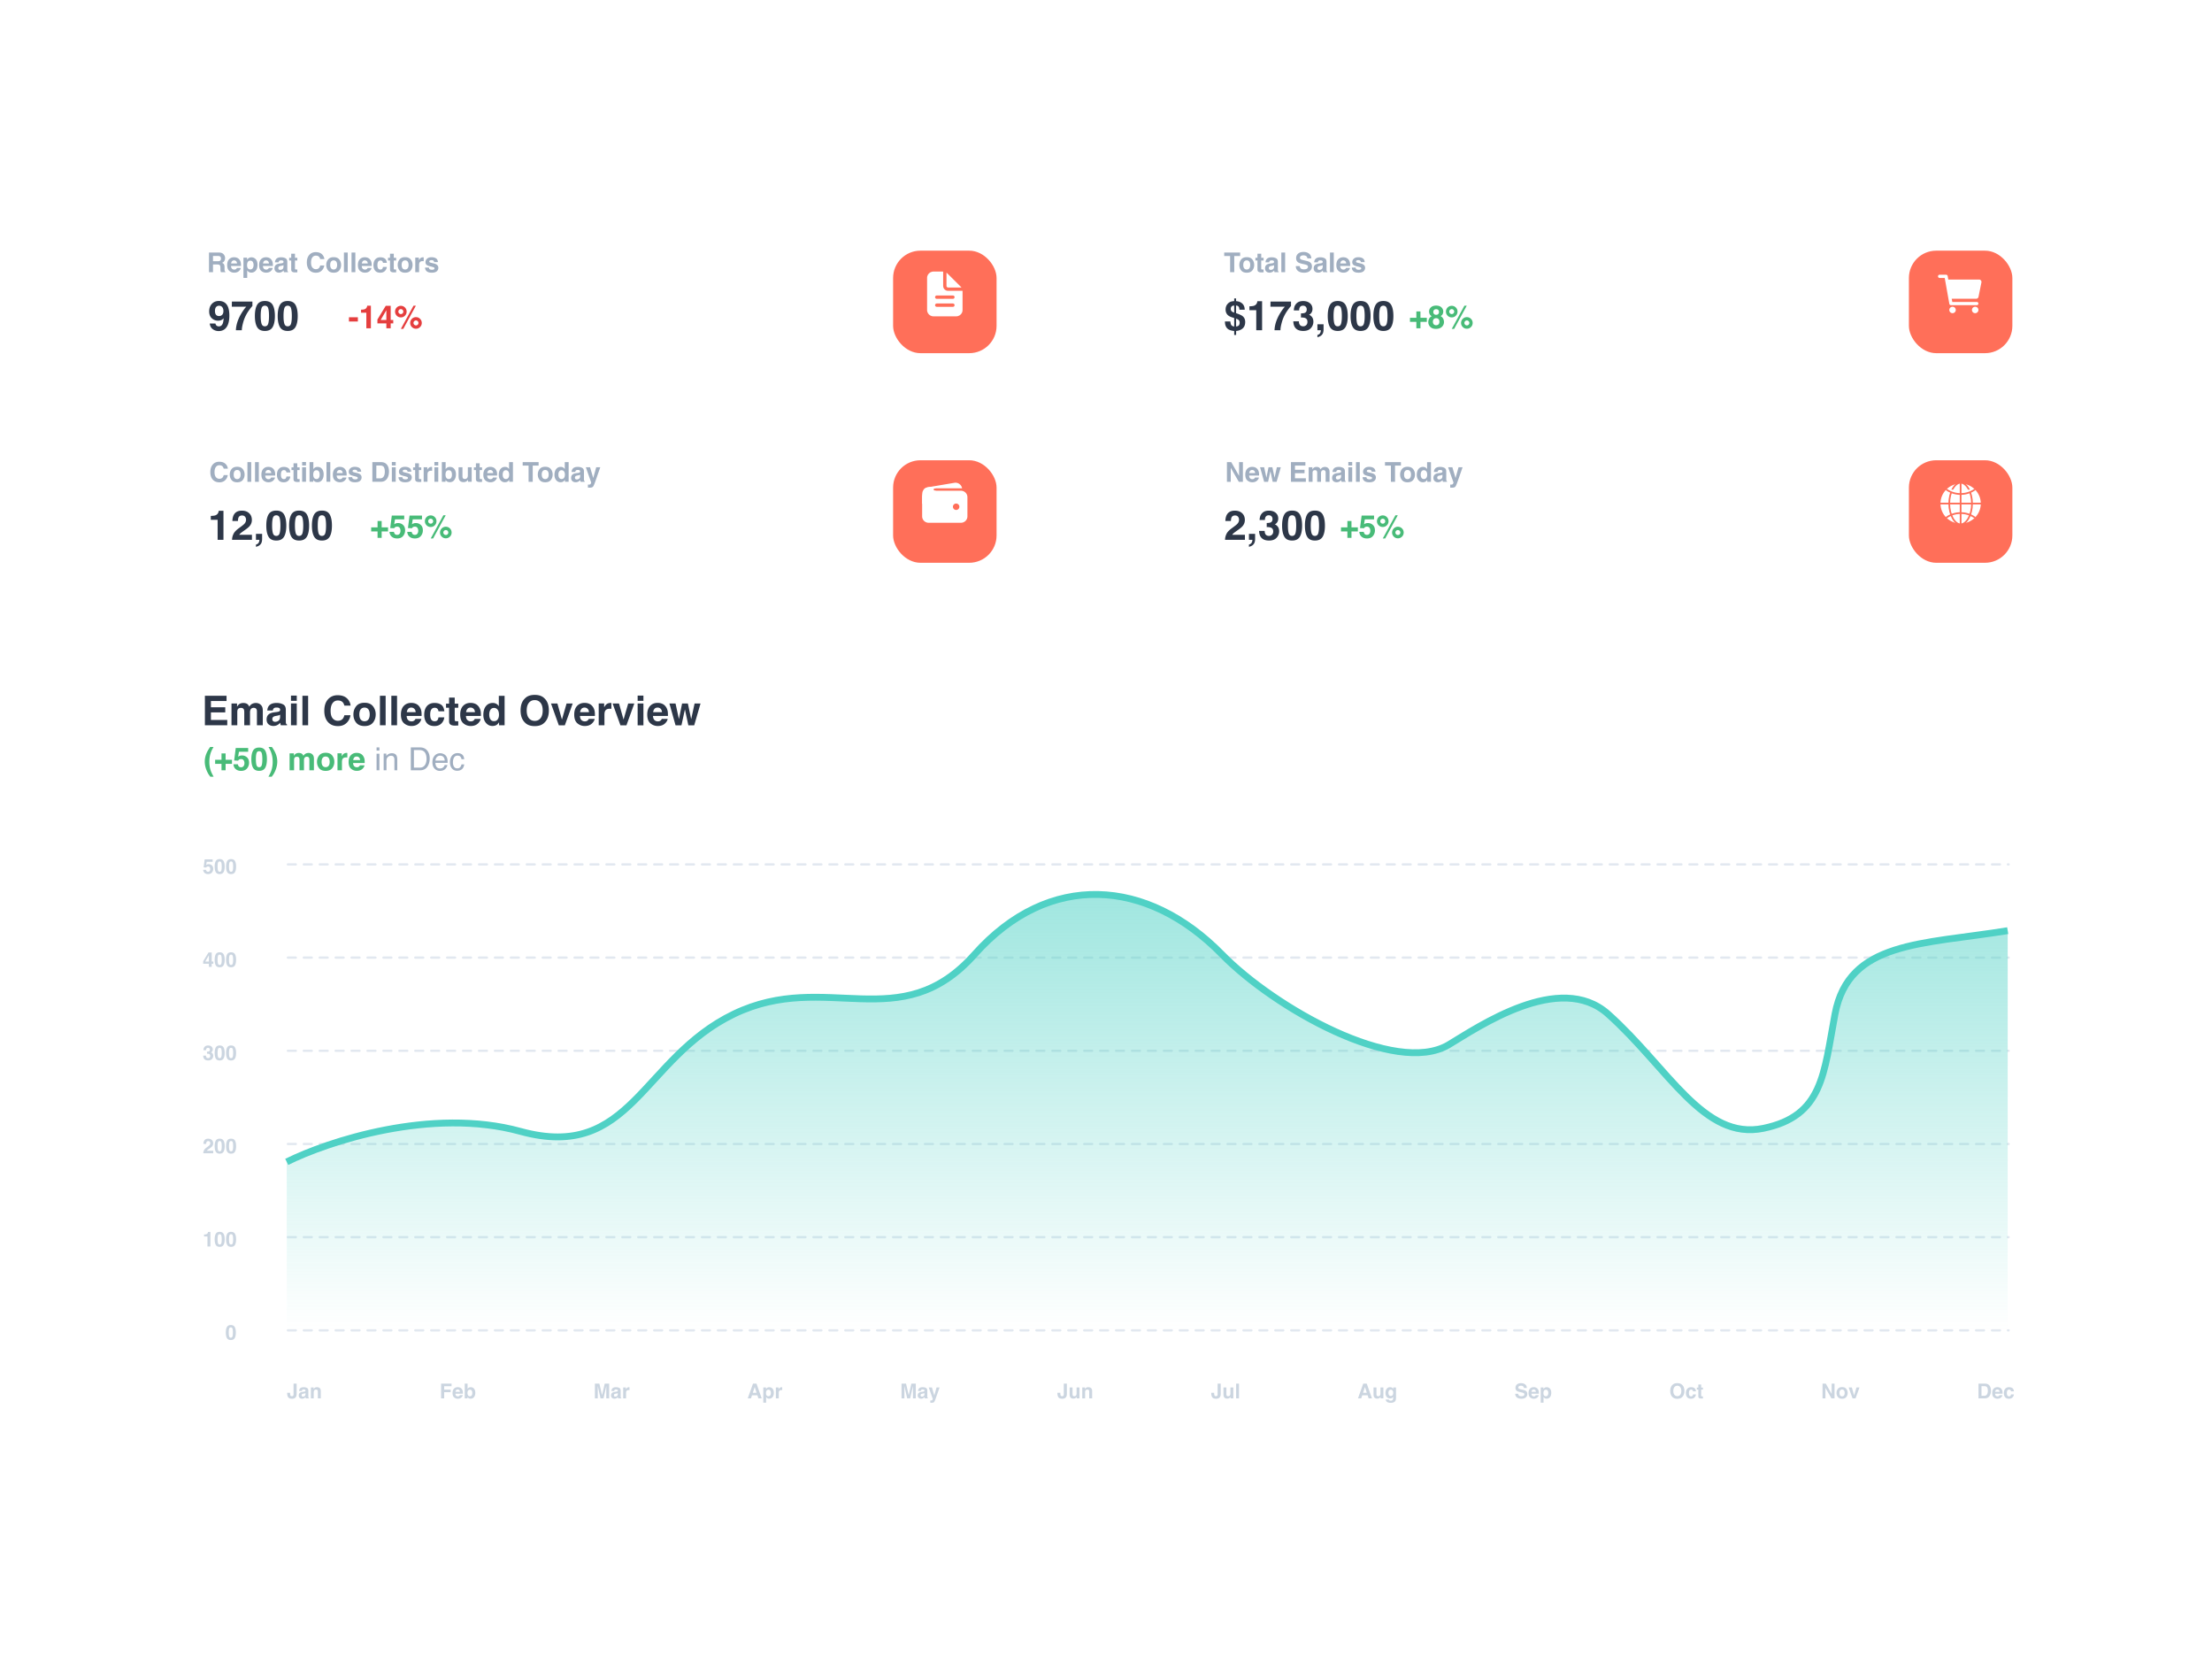 <svg xmlns="http://www.w3.org/2000/svg" width="600" height="451" fill="none"><g filter="url(#a)"><rect width="514.103" height="224.908" x="43" y="170.526" fill="#fff" rx="9.267"/></g><path fill="#48BB78" d="m57.048 210.624-.3-.409c-.194-.248-.401-.617-.621-1.107-.391-.875-.587-1.737-.587-2.584 0-.772.165-1.538.494-2.298.223-.518.548-1.075.976-1.672h.908l-.258.473a7.042 7.042 0 0 0-.74 2.044c-.09.467-.134.977-.134 1.529 0 .861.125 1.654.376 2.377.146.428.405.977.777 1.647h-.891zm4.147-3.484v1.74h-1.111v-1.74h-1.731v-1.102h1.731v-1.732h1.11v1.732h1.732v1.102h-1.731zm4.206-1.301c-.146 0-.273.019-.38.055a.757.757 0 0 0-.427.376l-1.08-.05.43-3.383h3.374v1.022h-2.504l-.22 1.339a2.43 2.43 0 0 1 .435-.241c.175-.065.388-.097.638-.097.507 0 .949.17 1.326.511.377.34.566.836.566 1.486a2.33 2.33 0 0 1-.545 1.516c-.363.445-.906.668-1.63.668-.583 0-1.061-.157-1.436-.469-.374-.313-.583-.756-.625-1.33h1.2c.047.261.139.464.274.608.135.14.332.211.591.211.299 0 .525-.104.68-.313.158-.211.237-.475.237-.794 0-.312-.073-.575-.22-.789-.146-.217-.374-.326-.684-.326zm4.89 3.193c-.78 0-1.327-.273-1.642-.819-.313-.546-.47-1.325-.47-2.336 0-1.01.157-1.79.47-2.339.315-.549.863-.824 1.642-.824.78 0 1.328.275 1.643.824.313.549.469 1.329.469 2.339 0 1.011-.158 1.79-.473 2.336-.313.546-.859.819-1.639.819zm.706-1.541c.11-.372.164-.91.164-1.614 0-.737-.056-1.283-.168-1.638-.11-.355-.344-.532-.702-.532-.357 0-.594.177-.71.532-.115.355-.172.901-.172 1.638 0 .704.057 1.243.173 1.618.115.372.352.557.71.557.357 0 .592-.187.705-.561zm3.007 2.724-.3.409h-.891c.371-.67.63-1.219.777-1.647.25-.723.376-1.516.376-2.377 0-.552-.045-1.062-.136-1.529a7.042 7.042 0 0 0-.739-2.044l-.257-.473h.908c.428.597.753 1.154.975 1.672.33.76.494 1.526.494 2.298 0 .847-.195 1.709-.587 2.584-.22.49-.426.859-.62 1.107zm7.154-4.671c-.102-.223-.3-.334-.596-.334-.343 0-.574.111-.692.334-.065.127-.098.315-.098.566v2.77h-1.22v-4.595h1.17v.672c.149-.24.29-.41.422-.511.234-.18.536-.27.908-.27.352 0 .636.077.853.232.175.143.307.328.397.553.158-.27.353-.469.587-.595a1.79 1.79 0 0 1 .828-.19c.203 0 .403.039.6.118a1.341 1.341 0 0 1 .798 1.005c.028.155.042.381.042.68l-.008 2.901h-1.234v-2.931a.966.966 0 0 0-.084-.431c-.107-.213-.304-.32-.591-.32-.333 0-.562.137-.689.413a1.303 1.303 0 0 0-.097.528v2.741h-1.212v-2.741c0-.273-.028-.471-.084-.595zm8.948-.684c.389.487.583 1.063.583 1.727 0 .676-.194 1.254-.582 1.736-.389.478-.979.718-1.77.718s-1.381-.24-1.77-.718c-.388-.482-.582-1.06-.582-1.736 0-.664.194-1.24.582-1.727.389-.487.979-.731 1.77-.731s1.381.244 1.77.731zm-1.773.287c-.352 0-.624.125-.815.376-.189.247-.283.602-.283 1.064 0 .462.094.818.283 1.068.191.251.463.376.815.376.352 0 .622-.125.81-.376.19-.25.284-.606.284-1.068 0-.462-.095-.817-.283-1.064-.189-.251-.46-.376-.811-.376zm5.536.241c-.484 0-.81.157-.975.473-.093.177-.14.45-.14.819v2.2h-1.212v-4.603h1.15v.802c.185-.307.347-.516.485-.629.225-.189.518-.283.878-.283.023 0 .041.001.055.004l.106.005v1.233a3.011 3.011 0 0 0-.347-.021zm4.996 2.141c-.03.273-.173.55-.426.832-.394.447-.946.671-1.656.671a2.33 2.33 0 0 1-1.55-.566c-.447-.377-.671-.991-.671-1.841 0-.797.201-1.408.604-1.833.405-.425.93-.638 1.575-.638.383 0 .728.072 1.035.216.307.143.56.37.76.68.18.273.297.59.35.95.031.211.044.515.038.912h-3.15c.017.462.162.786.435.971.166.116.366.174.6.174a.864.864 0 0 0 .604-.212.999.999 0 0 0 .223-.316h1.23zm-1.19-1.411c-.02-.318-.117-.559-.292-.722a.887.887 0 0 0-.642-.249c-.279 0-.495.087-.65.262-.152.174-.248.411-.287.709h1.87z"/><path fill="#A0AEC0" d="M102.143 204.378h.772v4.502h-.772v-4.502zm0-1.702h.772v.862h-.772v-.862zm1.925 1.681h.722v.642c.214-.265.441-.455.68-.57a1.81 1.81 0 0 1 .799-.173c.641 0 1.075.224 1.3.671.124.245.186.596.186 1.052v2.901h-.773v-2.851c0-.275-.041-.498-.122-.667-.135-.281-.38-.422-.735-.422-.18 0-.328.018-.443.055a1.14 1.14 0 0 0-.549.371c-.127.15-.21.305-.25.465a3.237 3.237 0 0 0-.055.68v2.369h-.76v-4.523zm9.705 3.805c.284 0 .518-.029.701-.088.327-.11.594-.321.803-.634.166-.251.285-.572.359-.963a3.69 3.69 0 0 0 .063-.65c0-.769-.154-1.366-.46-1.791-.305-.425-.796-.638-1.474-.638h-1.491v4.764h1.499zm-2.344-5.486h2.513c.853 0 1.515.303 1.985.908.419.546.629 1.246.629 2.099 0 .659-.124 1.254-.371 1.787-.437.94-1.187 1.41-2.251 1.41h-2.505v-6.204zm7.995 1.58c.321 0 .632.076.933.228.301.149.531.343.688.583.152.228.254.494.304.798.046.208.068.54.068.996h-3.315c.014.459.122.828.325 1.107.203.276.517.414.942.414.397 0 .714-.131.95-.393.135-.152.231-.328.287-.528h.748a1.58 1.58 0 0 1-.199.558c-.11.202-.233.368-.371.498a1.776 1.776 0 0 1-.858.456c-.183.045-.39.068-.621.068-.563 0-1.04-.205-1.431-.613-.392-.411-.587-.985-.587-1.723 0-.726.197-1.316.591-1.769.394-.454.909-.68 1.546-.68zm1.212 2.002c-.031-.33-.103-.593-.216-.79-.208-.366-.556-.549-1.043-.549a1.15 1.15 0 0 0-.878.38c-.237.25-.362.57-.376.959h2.513zm3.463-2.032c.509 0 .923.124 1.241.372.321.248.514.674.579 1.279h-.739a1.356 1.356 0 0 0-.308-.692c-.161-.186-.418-.279-.773-.279-.484 0-.831.237-1.039.71-.135.307-.203.685-.203 1.136 0 .453.096.834.287 1.144.192.31.493.465.904.465.315 0 .565-.096.748-.287.185-.195.314-.459.384-.794h.739c-.085.599-.296 1.038-.634 1.317-.337.276-.77.414-1.296.414-.591 0-1.063-.215-1.415-.646-.352-.434-.528-.974-.528-1.622 0-.794.193-1.412.579-1.854a1.87 1.87 0 0 1 1.474-.663z"/><path fill="#2D3748" d="M61.102 193.181h-3.888v2.058h4.43v1.439H55.58v-8.004h5.87v1.417h-4.236v1.7h3.888v1.39zm5.044-.793c-.13-.286-.386-.429-.766-.429-.441 0-.738.143-.89.429-.084.163-.125.406-.125.728v3.562h-1.57v-5.908H64.3v.863c.192-.307.373-.526.543-.657.3-.231.69-.347 1.167-.347.453 0 .818.1 1.097.299.224.184.394.421.51.711.203-.348.455-.603.755-.766a2.301 2.301 0 0 1 1.064-.244c.26 0 .518.051.771.152.254.101.484.279.69.532.166.206.279.46.337.76.036.199.054.491.054.874l-.011 3.731h-1.585v-3.769c0-.224-.037-.409-.11-.553-.137-.275-.39-.413-.76-.413-.426 0-.721.177-.884.532a1.672 1.672 0 0 0-.125.679v3.524h-1.559v-3.524c0-.351-.036-.607-.108-.766zm6.793-.988c.409-.521 1.11-.782 2.106-.782.648 0 1.224.129 1.727.386.503.257.755.742.755 1.455v2.715c0 .188.003.416.01.684.011.203.042.34.093.413.05.072.127.132.228.179v.228h-1.683a1.734 1.734 0 0 1-.098-.337 4.063 4.063 0 0 1-.043-.358 3.2 3.2 0 0 1-.739.592c-.333.191-.71.287-1.13.287-.535 0-.979-.152-1.33-.456-.347-.307-.52-.742-.52-1.303 0-.727.28-1.254.84-1.58.308-.177.76-.304 1.358-.38l.527-.065c.286-.036.49-.082.613-.136.221-.094.332-.241.332-.44 0-.242-.085-.409-.256-.499-.166-.094-.412-.141-.738-.141-.366 0-.624.09-.776.271a1.129 1.129 0 0 0-.218.543h-1.493c.033-.518.177-.943.434-1.276zm1.15 4.159c.145.12.323.179.533.179.333 0 .639-.097.917-.293.283-.195.43-.552.44-1.069v-.576a1.843 1.843 0 0 1-.298.152 2.574 2.574 0 0 1-.408.103l-.347.065c-.326.058-.56.129-.7.212-.24.141-.359.36-.359.657 0 .264.074.454.223.57zm6.408-4.8v5.919h-1.57v-5.919h1.57zm0-2.134v1.428h-1.57v-1.428h1.57zm1.536.049h1.548v8.004h-1.548v-8.004zm11.93 7.406c-.598.547-1.361.82-2.292.82-1.15 0-2.056-.369-2.715-1.107-.658-.742-.988-1.76-.988-3.052 0-1.397.375-2.474 1.124-3.231.652-.658 1.48-.988 2.487-.988 1.347 0 2.331.442 2.954 1.325.344.496.528.994.554 1.493h-1.673c-.108-.383-.248-.673-.418-.869-.304-.347-.755-.521-1.352-.521-.608 0-1.088.246-1.439.739-.35.488-.526 1.182-.526 2.079 0 .898.184 1.571.553 2.02a1.77 1.77 0 0 0 1.418.668c.586 0 1.033-.192 1.34-.576.17-.206.312-.515.424-.928h1.656c-.144.872-.514 1.582-1.107 2.128zm7.2-4.571c.499.626.749 1.366.749 2.22 0 .869-.25 1.613-.749 2.232-.5.615-1.258.923-2.276.923-1.017 0-1.775-.308-2.275-.923-.5-.619-.749-1.363-.749-2.232 0-.854.25-1.594.75-2.22.499-.627 1.257-.94 2.274-.94 1.018 0 1.776.313 2.276.94zm-2.281.369c-.453 0-.802.161-1.048.483-.243.319-.364.775-.364 1.368 0 .594.121 1.052.364 1.374.246.322.596.483 1.048.483.453 0 .8-.161 1.042-.483.243-.322.364-.78.364-1.374 0-.593-.121-1.049-.364-1.368-.242-.322-.59-.483-1.042-.483zm4.176-3.204h1.547v8.004h-1.547v-8.004zm3.094 0h1.548v8.004h-1.548v-8.004zm8.129 6.266c-.04.351-.223.708-.549 1.07-.506.575-1.216.863-2.128.863a3.003 3.003 0 0 1-1.993-.727c-.575-.485-.863-1.275-.863-2.368 0-1.024.259-1.81.776-2.356.522-.547 1.197-.82 2.026-.82.492 0 .935.092 1.33.277.395.184.72.476.977.874.232.351.382.758.451 1.222.04.271.056.662.049 1.172h-4.051c.022.594.208 1.01.56 1.249.213.149.47.223.771.223.318 0 .577-.091.776-.272.109-.097.205-.233.288-.407h1.58zm-1.531-1.813c-.026-.409-.151-.719-.375-.929a1.142 1.142 0 0 0-.825-.32c-.359 0-.637.112-.836.336-.196.225-.319.529-.37.913h2.406zm7.775-.245h-1.585a1.381 1.381 0 0 0-.223-.597c-.174-.239-.443-.358-.809-.358-.521 0-.878.258-1.07.776-.101.275-.152.641-.152 1.097 0 .434.051.784.152 1.048.185.492.532.738 1.043.738.362 0 .619-.097.771-.293.152-.195.244-.449.277-.76h1.58a2.58 2.58 0 0 1-.511 1.336c-.485.677-1.203 1.015-2.155 1.015-.952 0-1.653-.282-2.102-.847-.448-.565-.673-1.298-.673-2.199 0-1.017.248-1.808.744-2.373.496-.565 1.18-.847 2.053-.847.742 0 1.348.167 1.819.5.474.333.754.921.841 1.764zm3.779 2.693v1.157l-.733.027c-.731.026-1.231-.101-1.498-.38-.174-.177-.261-.451-.261-.82v-3.643h-.825v-1.102h.825v-1.651h1.531v1.651h.961v1.102h-.961v3.127c0 .243.031.395.092.456.062.058.25.087.565.087h.147l.157-.011zm6.06-.635c-.04.351-.223.708-.549 1.07-.506.575-1.216.863-2.128.863a3.003 3.003 0 0 1-1.993-.727c-.575-.485-.863-1.275-.863-2.368 0-1.024.259-1.81.776-2.356.522-.547 1.197-.82 2.026-.82.492 0 .935.092 1.33.277.395.184.72.476.977.874.232.351.382.758.451 1.222.04.271.056.662.049 1.172h-4.051c.022.594.208 1.01.56 1.249.213.149.47.223.771.223.318 0 .577-.091.776-.272.109-.097.205-.233.288-.407h1.58zm-1.531-1.813c-.026-.409-.151-.719-.375-.929a1.142 1.142 0 0 0-.825-.32c-.359 0-.637.112-.836.336-.196.225-.319.529-.37.913h2.406zm8.041-4.442v7.993h-1.504v-.82c-.221.351-.472.606-.755.765-.282.16-.633.239-1.053.239-.691 0-1.274-.278-1.748-.836-.471-.561-.706-1.279-.706-2.155 0-1.01.231-1.805.695-2.384.467-.579 1.089-.869 1.868-.869.358 0 .677.08.955.239.279.156.505.373.679.652v-2.824h1.569zm-4.17 5.072c0 .546.109.982.326 1.308.213.329.539.494.977.494.438 0 .771-.163.999-.488.228-.326.342-.748.342-1.266 0-.724-.182-1.241-.548-1.553a1.18 1.18 0 0 0-.782-.282c-.452 0-.785.172-.999.516-.21.34-.315.764-.315 1.271zm12.342 3.143c-1.144 0-2.018-.311-2.623-.934-.81-.763-1.216-1.864-1.216-3.301 0-1.466.406-2.566 1.216-3.301.605-.623 1.479-.934 2.623-.934 1.144 0 2.018.311 2.623.934.807.735 1.21 1.835 1.21 3.301 0 1.437-.403 2.538-1.21 3.301-.605.623-1.479.934-2.623.934zm1.58-2.15c.387-.489.581-1.184.581-2.085 0-.898-.195-1.591-.586-2.079-.388-.493-.913-.739-1.575-.739-.662 0-1.191.244-1.585.733-.395.489-.592 1.184-.592 2.085s.197 1.596.592 2.085c.394.489.923.733 1.585.733.662 0 1.189-.244 1.58-.733zm2.829-3.991h1.738l1.232 4.366 1.26-4.366h1.661l-2.134 5.919h-1.634l-2.123-5.919zm11.837 4.181c-.04.351-.223.708-.548 1.07-.507.575-1.217.863-2.129.863a3.003 3.003 0 0 1-1.993-.727c-.575-.485-.863-1.275-.863-2.368 0-1.024.259-1.81.776-2.356.522-.547 1.197-.82 2.026-.82.492 0 .935.092 1.33.277.395.184.72.476.977.874.232.351.382.758.451 1.222.04.271.056.662.049 1.172h-4.051c.022.594.208 1.01.56 1.249.213.149.47.223.771.223.318 0 .577-.091.776-.272.109-.097.205-.233.288-.407h1.58zm-1.531-1.813c-.026-.409-.15-.719-.375-.929a1.142 1.142 0 0 0-.825-.32c-.359 0-.637.112-.836.336-.196.225-.319.529-.37.913h2.406zm5.63-.94c-.622 0-1.04.203-1.254.608-.119.228-.179.58-.179 1.054v2.829H162.4v-5.919h1.476v1.032c.239-.395.448-.664.625-.809.29-.243.666-.364 1.129-.364.029 0 .053.002.071.006.022 0 .067.001.136.005v1.585a4.367 4.367 0 0 0-.446-.027zm.777-1.428h1.737l1.233 4.366 1.26-4.366h1.661l-2.134 5.919h-1.634l-2.123-5.919zm8.362 0v5.919h-1.569v-5.919h1.569zm0-2.134v1.428h-1.569v-1.428h1.569zm6.57 6.315c-.04.351-.223.708-.549 1.07-.506.575-1.216.863-2.128.863a3.003 3.003 0 0 1-1.993-.727c-.575-.485-.863-1.275-.863-2.368 0-1.024.259-1.81.776-2.356.522-.547 1.197-.82 2.026-.82.492 0 .935.092 1.33.277.394.184.72.476.977.874.232.351.382.758.451 1.222.04.271.056.662.049 1.172h-4.051c.022.594.208 1.01.559 1.249.214.149.471.223.771.223.319 0 .578-.091.777-.272.109-.097.204-.233.288-.407h1.58zm-1.531-1.813c-.026-.409-.151-.719-.375-.929a1.142 1.142 0 0 0-.825-.32c-.359 0-.638.112-.837.336-.195.225-.318.529-.369.913h2.406zm7.145 3.551-.928-4.312-.94 4.312h-1.607l-1.661-5.919h1.661l.923 4.246.853-4.246h1.569l.901 4.263.923-4.263h1.613l-1.716 5.919h-1.591z"/><path fill="#CBD5E0" d="M538.387 379.196h-1.724v-4.001h1.724c.248.003.454.032.619.086.28.093.507.262.681.508.14.199.235.415.285.646.051.232.076.453.076.663 0 .532-.107.982-.32 1.352-.29.497-.737.746-1.341.746zm.621-2.981c-.128-.217-.382-.325-.762-.325h-.771v2.611h.771c.394 0 .669-.194.825-.583.085-.214.127-.468.127-.763 0-.408-.063-.721-.19-.94zm4.143 2.113c-.02.175-.111.353-.274.534-.253.288-.608.432-1.064.432-.377 0-.709-.121-.996-.364-.288-.242-.432-.637-.432-1.183 0-.513.129-.905.388-1.179.261-.273.598-.41 1.013-.41.246 0 .468.046.665.139.197.092.36.238.489.437.115.175.191.379.225.611.02.135.028.331.024.586h-2.025c.011.297.104.505.28.625a.657.657 0 0 0 .385.111.552.552 0 0 0 .388-.136.632.632 0 0 0 .144-.203h.79zm-.765-.907c-.013-.205-.075-.36-.188-.464a.569.569 0 0 0-.412-.161.527.527 0 0 0-.418.169.84.84 0 0 0-.185.456h1.203zm3.887-.122h-.792a.69.69 0 0 0-.112-.299c-.086-.12-.221-.179-.404-.179-.261 0-.439.129-.535.388-.051.138-.076.32-.076.548 0 .218.025.392.076.524.092.247.266.37.521.37.181 0 .31-.049.386-.147a.727.727 0 0 0 .138-.38h.79a1.295 1.295 0 0 1-.255.668c-.242.338-.602.507-1.078.507-.476 0-.826-.141-1.05-.423-.225-.282-.337-.649-.337-1.1 0-.508.124-.904.372-1.186.248-.282.59-.424 1.026-.424.371 0 .674.084.91.25.237.167.377.461.42.883zm-48.66 1.897h-.836l-1.635-2.842v2.842h-.779v-4.001h.877l1.594 2.793v-2.793h.779v4.001zm3.187-2.584c.25.313.375.683.375 1.11 0 .434-.125.806-.375 1.116-.25.308-.629.461-1.137.461-.509 0-.888-.153-1.138-.461a1.722 1.722 0 0 1-.375-1.116c0-.427.125-.797.375-1.11.25-.313.629-.47 1.138-.47.508 0 .887.157 1.137.47zm-1.14.184a.621.621 0 0 0-.524.242c-.121.159-.182.387-.182.684 0 .297.061.526.182.687a.621.621 0 0 0 .524.242c.226 0 .4-.081.521-.242.121-.161.182-.39.182-.687 0-.297-.061-.525-.182-.684-.121-.161-.295-.242-.521-.242zm1.781-.559h.869l.616 2.183.63-2.183h.83l-1.067 2.959h-.817l-1.061-2.959zm-46.467 3.071c-.572 0-1.009-.156-1.311-.467-.406-.382-.609-.932-.609-1.651 0-.733.203-1.283.609-1.651.302-.311.739-.467 1.311-.467s1.009.156 1.311.467c.404.368.606.918.606 1.651 0 .719-.202 1.269-.606 1.651-.302.311-.739.467-1.311.467zm.79-1.075c.194-.245.29-.592.29-1.043 0-.449-.097-.795-.293-1.04a.948.948 0 0 0-.787-.369.967.967 0 0 0-.793.366c-.197.245-.296.592-.296 1.043 0 .451.099.798.296 1.043a.967.967 0 0 0 .793.366.96.96 0 0 0 .79-.366zm4.265-.934h-.793a.677.677 0 0 0-.111-.299c-.087-.12-.222-.179-.405-.179-.26 0-.438.129-.534.388-.051.138-.076.32-.076.548 0 .218.025.392.076.524.092.247.266.37.521.37.181 0 .309-.049.385-.147a.727.727 0 0 0 .139-.38h.79a1.295 1.295 0 0 1-.255.668c-.243.338-.602.507-1.078.507-.476 0-.826-.141-1.051-.423-.224-.282-.336-.649-.336-1.1 0-.508.124-.904.372-1.186.247-.282.59-.424 1.026-.424.371 0 .674.084.909.25.237.167.378.461.421.883zm1.89 1.346v.578l-.367.014c-.366.013-.615-.051-.749-.19-.087-.089-.131-.225-.131-.41v-1.822h-.412v-.551h.412v-.825h.766v.825h.481v.551h-.481v1.564c0 .121.015.197.046.228.031.029.125.044.283.044h.073l.079-.006zm-49.27-.027c.198 0 .358-.022.481-.065.233-.083.35-.238.35-.464a.341.341 0 0 0-.174-.307c-.115-.071-.297-.133-.545-.187l-.424-.096c-.416-.094-.704-.196-.863-.306-.27-.185-.405-.474-.405-.866 0-.359.131-.656.391-.894.261-.237.644-.355 1.149-.355.421 0 .781.112 1.078.336.298.223.455.547.469.972h-.803c-.015-.24-.12-.411-.315-.513a1.06 1.06 0 0 0-.486-.1c-.216 0-.388.043-.516.13a.414.414 0 0 0-.193.364c0 .143.063.25.19.32.082.047.255.103.521.166l.69.165c.302.073.53.17.684.291.239.188.359.461.359.817 0 .366-.141.67-.421.912-.279.241-.674.361-1.184.361-.521 0-.931-.118-1.23-.355-.298-.239-.448-.567-.448-.983h.798c.026.183.075.319.15.41.135.165.368.247.697.247zm4.727-.29c-.02.175-.111.353-.274.534-.254.288-.608.432-1.064.432a1.5 1.5 0 0 1-.997-.364c-.288-.242-.431-.637-.431-1.183 0-.513.129-.905.388-1.179.26-.273.598-.41 1.012-.41.247 0 .468.046.666.139.197.092.36.238.488.437.116.175.191.379.226.611.02.135.028.331.024.586h-2.025c.011.297.104.505.279.625a.662.662 0 0 0 .386.111.552.552 0 0 0 .388-.136.665.665 0 0 0 .144-.203h.79zm-.766-.907c-.012-.205-.075-.36-.187-.464a.57.57 0 0 0-.413-.161.528.528 0 0 0-.418.169.847.847 0 0 0-.184.456h1.202zm3.807-.866c.239.255.358.63.358 1.124 0 .521-.118.918-.353 1.192a1.134 1.134 0 0 1-.904.409.94.94 0 0 1-.586-.176 1.125 1.125 0 0 1-.25-.285v1.542h-.766v-4.124h.741v.437c.084-.128.172-.23.267-.304a.975.975 0 0 1 .613-.198c.346 0 .639.128.88.383zm-.44 1.162c0-.228-.053-.43-.158-.606-.103-.175-.271-.263-.505-.263-.28 0-.473.133-.578.399a1.52 1.52 0 0 0-.081.538c0 .343.091.585.274.724a.622.622 0 0 0 .385.123c.216 0 .38-.084.492-.25.114-.167.171-.388.171-.665zm-49.001.656h-1.474l-.277.823h-.874l1.428-4.002h.945l1.417 4.002h-.907l-.258-.823zm-.233-.689-.5-1.575-.515 1.575h1.015zm3.744 1.094a1.416 1.416 0 0 0-.055.081.515.515 0 0 1-.103.12 1.064 1.064 0 0 1-.353.222c-.112.04-.244.06-.396.06-.438 0-.733-.157-.885-.472-.085-.174-.128-.43-.128-.769v-1.783h.793v1.783c0 .169.02.296.06.381.07.15.209.225.415.225.264 0 .445-.107.543-.32.051-.116.076-.269.076-.459v-1.61h.785v2.959h-.752v-.418zm2.337.937c.084.07.224.105.421.105.279 0 .465-.093.559-.279.062-.12.093-.321.093-.603v-.19a.948.948 0 0 1-.239.285c-.154.118-.354.177-.6.177-.38 0-.684-.133-.912-.399-.227-.268-.34-.63-.34-1.086 0-.44.11-.809.329-1.108.219-.301.529-.451.931-.451.148 0 .278.023.388.068.188.078.34.221.456.429v-.426h.752v2.807c0 .382-.064.67-.192.863-.221.333-.645.5-1.271.5-.378 0-.687-.074-.926-.223a.82.82 0 0 1-.396-.665h.841a.35.35 0 0 0 .106.196zm-.13-1.529c.105.25.293.375.565.375a.6.6 0 0 0 .459-.204c.124-.137.187-.356.187-.654 0-.281-.06-.494-.179-.641a.58.58 0 0 0-.475-.22c-.272 0-.459.128-.562.383a1.342 1.342 0 0 0-.082.502c0 .172.029.325.087.459zm-46.415-.193v-2.799h.836v2.786c0 .34-.058.61-.176.809-.199.336-.558.505-1.078.505-.519 0-.868-.136-1.045-.407-.177-.274-.266-.646-.266-1.116v-.093h.79v.093c.007.309.041.527.1.654.062.125.192.187.391.187.198 0 .328-.068.391-.206.038-.081.057-.219.057-.413zm3.502.785a1.698 1.698 0 0 0-.054.081.54.54 0 0 1-.103.12 1.064 1.064 0 0 1-.353.222c-.112.04-.244.06-.396.06-.438 0-.733-.157-.885-.472-.085-.174-.128-.43-.128-.769v-1.783h.793v1.783c0 .169.02.296.06.381.07.15.209.225.415.225.264 0 .445-.107.543-.32.051-.116.076-.269.076-.459v-1.61h.785v2.959h-.753v-.418zm1.518-3.584h.774v4.002h-.774v-4.002zm-46.748 2.799v-2.799h.836v2.786c0 .34-.059.61-.177.809-.199.336-.558.505-1.077.505-.52 0-.868-.136-1.046-.407-.177-.274-.266-.646-.266-1.116v-.093h.79v.093c.008.309.041.527.101.654.061.125.192.187.391.187.197 0 .327-.068.391-.206.038-.081.057-.219.057-.413zm3.502.785a1.698 1.698 0 0 0-.054.081.568.568 0 0 1-.103.12 1.074 1.074 0 0 1-.353.222c-.113.04-.245.06-.397.06-.438 0-.733-.157-.885-.472-.085-.174-.127-.43-.127-.769v-1.783h.792v1.783c0 .169.02.296.06.381.071.15.209.225.415.225.265 0 .446-.107.543-.32.051-.116.076-.269.076-.459v-1.61h.785v2.959h-.752v-.418zm2.894-1.968c-.262 0-.442.111-.54.334a1.135 1.135 0 0 0-.076.45v1.602h-.771v-2.954h.746v.432c.1-.152.194-.262.283-.329a.983.983 0 0 1 .605-.179c.306 0 .556.081.749.242.196.159.294.424.294.795v1.993h-.793v-1.8a.811.811 0 0 0-.063-.358c-.076-.152-.22-.228-.434-.228zm-49.622 2.386h-.779v-4.002h1.216l.728 3.147.722-3.147h1.202v4.002h-.779v-2.707l.003-.325.003-.326-.758 3.358h-.812l-.752-3.358.003.326.003.325v2.707zm3.915-2.639c.204-.26.555-.391 1.053-.391.324 0 .612.064.863.193.252.128.378.371.378.728v1.357c0 .094.002.208.005.342a.44.44 0 0 0 .046.206.284.284 0 0 0 .114.09v.114h-.841a.84.84 0 0 1-.049-.168 2.307 2.307 0 0 1-.022-.179c-.107.115-.23.214-.369.295a1.112 1.112 0 0 1-.565.144.98.98 0 0 1-.665-.228c-.174-.154-.26-.371-.26-.651 0-.364.14-.627.42-.79.154-.089.38-.152.679-.19l.263-.033c.143-.018.246-.041.307-.068.111-.047.166-.12.166-.22 0-.121-.043-.204-.128-.249-.083-.048-.206-.071-.369-.071-.183 0-.312.045-.388.136a.555.555 0 0 0-.109.271h-.746a1.13 1.13 0 0 1 .217-.638zm.575 2.08c.073.06.161.089.266.089.167 0 .32-.048.459-.146.141-.098.215-.276.22-.535v-.288a.911.911 0 0 1-.149.076 1.404 1.404 0 0 1-.204.052l-.174.032a1.14 1.14 0 0 0-.35.106.356.356 0 0 0-.179.329c0 .132.037.227.111.285zm3.611-.217.611-2.183h.823l-1.016 2.91c-.195.561-.35.909-.464 1.043-.114.135-.342.203-.684.203a6.83 6.83 0 0 1-.353-.011v-.619l.098.006c.076.004.148.001.217-.008a.389.389 0 0 0 .174-.063c.045-.03.086-.095.124-.192.04-.098.057-.158.049-.18l-1.086-3.089h.861l.646 2.183zm-47.975-.047h-1.474l-.277.823h-.874l1.428-4.002h.945l1.417 4.002h-.907l-.258-.823zm-.233-.689-.5-1.575-.516 1.575h1.016zm4.324-1.13c.239.256.359.63.359 1.124 0 .522-.118.919-.353 1.192-.234.274-.535.41-.904.41a.95.95 0 0 1-.587-.176 1.124 1.124 0 0 1-.249-.285v1.542h-.766v-4.124h.741v.437c.083-.129.172-.23.266-.304a.98.98 0 0 1 .614-.198c.345 0 .639.127.879.382zm-.439 1.162c0-.228-.053-.429-.158-.605-.103-.176-.271-.263-.505-.263-.28 0-.473.133-.578.399-.054.141-.082.32-.082.537 0 .344.092.586.275.725a.619.619 0 0 0 .385.122.557.557 0 0 0 .492-.249c.114-.167.171-.389.171-.666zm2.847-.765c-.311 0-.52.101-.627.304-.059.114-.089.289-.089.527v1.414h-.779v-2.959h.738v.516c.119-.198.224-.332.312-.405.145-.121.333-.182.565-.182.014 0 .026.001.035.003l.068.003v.792a1.795 1.795 0 0 0-.223-.013zm-49.805 2.245h-.779v-4.002h1.216l.728 3.147.722-3.147h1.203v4.002h-.779v-2.707c0-.078 0-.186.002-.325l.003-.326-.757 3.358h-.812l-.752-3.358.002.326.003.325v2.707zm3.915-2.639c.205-.26.556-.391 1.053-.391.324 0 .612.064.864.193.251.128.377.371.377.728v1.357c0 .094.002.208.006.342.005.101.02.17.046.206a.271.271 0 0 0 .114.09v.114h-.842a.911.911 0 0 1-.049-.168 1.927 1.927 0 0 1-.021-.179c-.107.115-.23.214-.37.295a1.106 1.106 0 0 1-.564.144.983.983 0 0 1-.666-.228c-.173-.154-.26-.371-.26-.651 0-.364.14-.627.421-.79.153-.089.38-.152.678-.19l.264-.033c.143-.018.245-.041.306-.068.111-.047.166-.12.166-.22 0-.121-.042-.204-.127-.249-.084-.048-.207-.071-.37-.071-.183 0-.312.045-.388.136a.575.575 0 0 0-.109.271h-.746c.016-.259.089-.471.217-.638zm.576 2.08c.072.06.161.089.266.089a.777.777 0 0 0 .458-.146c.142-.098.215-.276.22-.535v-.288a.837.837 0 0 1-.353.128l-.173.032c-.163.029-.28.065-.351.106a.356.356 0 0 0-.179.329c0 .132.037.227.112.285zm3.895-1.686c-.311 0-.52.101-.627.304-.059.114-.089.289-.089.527v1.414h-.779v-2.959h.738v.516c.119-.198.224-.332.312-.405.145-.121.333-.182.565-.182.014 0 .026.001.035.003l.068.003v.792a1.795 1.795 0 0 0-.223-.013zm-48.044-1.048h-2.006v.92h1.756v.695h-1.756v1.678h-.831V375.2h2.837v.703zm3.033 2.424c-.02.176-.112.354-.275.535-.253.288-.608.432-1.064.432-.376 0-.708-.121-.996-.364-.288-.243-.432-.637-.432-1.184 0-.512.13-.905.388-1.178.261-.273.599-.41 1.013-.41.246 0 .468.046.665.139.198.092.36.238.489.437.116.175.191.379.225.61.02.136.028.332.025.587h-2.026c.011.297.104.505.28.624a.654.654 0 0 0 .386.112.558.558 0 0 0 .388-.136.658.658 0 0 0 .144-.204h.79zm-.766-.906c-.013-.205-.075-.36-.187-.465a.57.57 0 0 0-.413-.16.53.53 0 0 0-.418.168.855.855 0 0 0-.185.457h1.203zm2.935 1.854c-.244 0-.441-.049-.589-.147a1.166 1.166 0 0 1-.288-.304v.372h-.757V375.2h.771v1.422a1.13 1.13 0 0 1 .323-.315.961.961 0 0 1 .532-.135c.389 0 .693.14.912.42.221.281.331.643.331 1.086 0 .46-.108.841-.326 1.143-.217.303-.52.454-.909.454zm.423-1.515c0-.21-.027-.384-.081-.521-.103-.261-.293-.391-.57-.391-.281 0-.473.127-.578.382a1.425 1.425 0 0 0-.082.527c0 .254.056.463.168.63.113.167.284.25.514.25a.532.532 0 0 0 .464-.242c.11-.161.165-.373.165-.635zm-48.485.233v-2.799h.836v2.786c0 .34-.059.61-.176.809-.2.336-.559.505-1.078.505-.52 0-.868-.136-1.045-.408-.178-.273-.266-.645-.266-1.115v-.093h.79v.093c.007.309.04.527.1.654.062.125.192.187.391.187.197 0 .328-.069.39-.206.039-.082.058-.219.058-.413zm1.716-1.436c.204-.261.555-.391 1.053-.391.324 0 .612.064.864.193.251.128.377.371.377.727v1.358c0 .094.002.208.005.342a.44.44 0 0 0 .046.206.276.276 0 0 0 .114.09v.114h-.841a.872.872 0 0 1-.049-.168 2.079 2.079 0 0 1-.022-.18c-.106.116-.23.215-.369.296a1.11 1.11 0 0 1-.565.144.98.98 0 0 1-.665-.228c-.174-.154-.26-.371-.26-.651 0-.364.14-.628.42-.79.154-.089.38-.152.68-.19l.262-.033c.143-.018.246-.041.307-.068.11-.047.166-.12.166-.22 0-.121-.043-.204-.128-.25-.083-.047-.206-.07-.369-.07-.183 0-.312.045-.388.136a.563.563 0 0 0-.109.271h-.746a1.13 1.13 0 0 1 .217-.638zm.575 2.08a.408.408 0 0 0 .266.089.79.79 0 0 0 .46-.146c.14-.098.214-.276.22-.535v-.288a.883.883 0 0 1-.15.076 1.4 1.4 0 0 1-.204.052l-.174.032c-.162.029-.28.064-.35.106a.355.355 0 0 0-.179.329c0 .132.037.227.111.285zm3.801-1.827c-.262 0-.442.111-.54.333-.05.118-.076.268-.076.451v1.602h-.771v-2.954h.746v.432c.1-.152.194-.262.283-.329a.984.984 0 0 1 .605-.179c.306 0 .556.081.75.242.195.159.293.424.293.795v1.993h-.793v-1.8a.817.817 0 0 0-.063-.358c-.076-.152-.22-.228-.434-.228zm-23.104-13.437c-.501 0-.853-.175-1.056-.526-.2-.352-.301-.852-.301-1.502s.1-1.151.301-1.504c.203-.353.555-.529 1.056-.529.502 0 .854.176 1.056.529.201.353.302.854.302 1.504s-.102 1.15-.304 1.502c-.201.351-.552.526-1.054.526zm.454-.991c.07-.239.105-.584.105-1.037 0-.474-.036-.825-.108-1.053-.07-.228-.221-.342-.45-.342-.23 0-.383.114-.457.342-.074.228-.111.579-.111 1.053 0 .453.037.799.111 1.04.074.239.226.358.456.358s.381-.12.454-.361zm-6.001-24.377h-.793v-2.715h-.926v-.527c.245-.011.416-.027.514-.049a.722.722 0 0 0 .38-.206.68.68 0 0 0 .152-.282.65.65 0 0 0 .03-.158h.643v3.937zm2.522.098c-.501 0-.853-.176-1.056-.527-.201-.351-.301-.852-.301-1.501 0-.65.1-1.152.3-1.504.204-.353.556-.53 1.057-.53.501 0 .853.177 1.056.53.201.352.301.854.301 1.504 0 .649-.1 1.15-.304 1.501-.2.351-.552.527-1.053.527zm.453-.991c.071-.239.106-.585.106-1.037 0-.475-.036-.826-.108-1.054-.07-.228-.221-.342-.451-.342s-.382.114-.456.342c-.074.228-.111.579-.111 1.054 0 .452.037.799.11 1.039.075.239.227.359.457.359s.381-.121.453-.361zm2.642.991c-.501 0-.853-.176-1.056-.527-.201-.351-.301-.852-.301-1.501 0-.65.1-1.152.3-1.504.204-.353.556-.53 1.057-.53.501 0 .853.177 1.056.53.201.352.302.854.302 1.504 0 .649-.102 1.15-.305 1.501-.2.351-.552.527-1.053.527zm.453-.991c.071-.239.106-.585.106-1.037 0-.475-.036-.826-.108-1.054-.07-.228-.221-.342-.451-.342s-.382.114-.456.342c-.074.228-.111.579-.111 1.054 0 .452.037.799.11 1.039.075.239.227.359.457.359s.381-.121.453-.361zm-6.241-27.513c-.092-.111-.225-.166-.396-.166-.236 0-.396.088-.481.263-.049.102-.078.263-.087.484h-.752c.013-.335.073-.606.182-.812.206-.393.573-.589 1.1-.589.416 0 .747.115.993.347.246.23.37.535.37.915 0 .291-.087.55-.261.777-.114.15-.302.317-.562.502l-.31.22a6.758 6.758 0 0 0-.399.298.89.89 0 0 0-.179.215h1.718v.681h-2.695c.007-.282.068-.54.181-.773.11-.263.372-.541.782-.834.357-.255.588-.438.693-.548a.812.812 0 0 0 .241-.565.623.623 0 0 0-.138-.415zm2.693 3.233c-.501 0-.853-.176-1.056-.527-.201-.351-.301-.851-.301-1.501 0-.65.1-1.151.3-1.504.204-.353.556-.529 1.057-.529.501 0 .853.176 1.056.529.201.353.301.854.301 1.504s-.1 1.15-.304 1.501c-.2.351-.552.527-1.053.527zm.453-.991c.071-.239.106-.585.106-1.037 0-.474-.036-.825-.108-1.053-.07-.228-.221-.342-.451-.342s-.382.114-.456.342c-.074.228-.111.579-.111 1.053 0 .452.037.799.11 1.04.075.239.227.358.457.358s.381-.12.453-.361zm2.642.991c-.501 0-.853-.176-1.056-.527-.201-.351-.301-.851-.301-1.501 0-.65.1-1.151.3-1.504.204-.353.556-.529 1.057-.529.501 0 .853.176 1.056.529.201.353.302.854.302 1.504s-.102 1.15-.305 1.501c-.2.351-.552.527-1.053.527zm.453-.991c.071-.239.106-.585.106-1.037 0-.474-.036-.825-.108-1.053-.07-.228-.221-.342-.451-.342s-.382.114-.456.342c-.074.228-.111.579-.111 1.053 0 .452.037.799.11 1.04.075.239.227.358.457.358s.381-.12.453-.361zm-7.11-27.529c-.087.116-.128.271-.125.464h-.722a1.92 1.92 0 0 1 .1-.556c.064-.154.163-.296.3-.427.1-.092.22-.162.36-.211.14-.049.31-.074.513-.074.377 0 .68.098.91.294.232.193.347.454.347.781a.866.866 0 0 1-.206.587.72.72 0 0 1-.272.204c.071 0 .173.06.305.181.197.183.296.433.296.75 0 .333-.116.626-.348.879-.23.252-.571.378-1.023.378-.558 0-.945-.182-1.163-.546-.113-.194-.177-.447-.19-.76h.76c0 .157.026.288.077.391.094.19.265.285.513.285a.567.567 0 0 0 .396-.155c.114-.105.171-.255.171-.451 0-.258-.105-.431-.315-.518-.12-.049-.307-.073-.564-.073v-.554c.251-.004.427-.028.526-.074.172-.076.258-.229.258-.461a.516.516 0 0 0-.133-.367.478.478 0 0 0-.37-.141c-.182 0-.316.058-.4.174zm3.562 3.25c-.501 0-.853-.176-1.056-.527-.201-.351-.301-.852-.301-1.501 0-.65.1-1.151.3-1.504.204-.353.556-.53 1.057-.53.501 0 .853.177 1.056.53.201.353.301.854.301 1.504 0 .649-.1 1.15-.304 1.501-.2.351-.552.527-1.053.527zm.453-.991c.071-.239.106-.585.106-1.037 0-.474-.036-.826-.108-1.054-.07-.228-.221-.342-.451-.342s-.382.114-.456.342c-.074.228-.111.58-.111 1.054 0 .452.037.799.11 1.04.075.238.227.358.457.358s.381-.12.453-.361zm2.642.991c-.501 0-.853-.176-1.056-.527-.201-.351-.301-.852-.301-1.501 0-.65.1-1.151.3-1.504.204-.353.556-.53 1.057-.53.501 0 .853.177 1.056.53.201.353.302.854.302 1.504 0 .649-.102 1.15-.305 1.501-.2.351-.552.527-1.053.527zm.453-.991c.071-.239.106-.585.106-1.037 0-.474-.036-.826-.108-1.054-.07-.228-.221-.342-.451-.342s-.382.114-.456.342c-.074.228-.111.58-.111 1.054 0 .452.037.799.11 1.04.075.238.227.358.457.358s.381-.12.453-.361zm-5.267-25.83v.605h-.445v.847h-.757v-.847H55.11v-.676l1.447-2.389h.868v2.46h.445zm-2.188 0h.986v-1.7l-.986 1.7zm3.907 1.55c-.501 0-.853-.176-1.056-.527-.201-.351-.301-.851-.301-1.501 0-.65.1-1.151.3-1.504.204-.353.556-.53 1.057-.53.501 0 .853.177 1.056.53.201.353.301.854.301 1.504s-.1 1.15-.304 1.501c-.2.351-.552.527-1.053.527zm.453-.991c.071-.239.106-.585.106-1.037 0-.474-.036-.825-.108-1.053-.07-.228-.221-.343-.451-.343s-.382.115-.456.343c-.074.228-.111.579-.111 1.053 0 .452.037.799.11 1.04.075.239.227.358.457.358s.381-.12.453-.361zm2.642.991c-.501 0-.853-.176-1.056-.527-.201-.351-.301-.851-.301-1.501 0-.65.1-1.151.3-1.504.204-.353.556-.53 1.057-.53.501 0 .853.177 1.056.53.201.353.302.854.302 1.504s-.102 1.15-.305 1.501c-.2.351-.552.527-1.053.527zm.453-.991c.071-.239.106-.585.106-1.037 0-.474-.036-.825-.108-1.053-.07-.228-.221-.343-.451-.343s-.382.115-.456.343c-.074.228-.111.579-.111 1.053 0 .452.037.799.11 1.04.075.239.227.358.457.358s.381-.12.453-.361zm-6.692-26.332a.772.772 0 0 0-.244.035.487.487 0 0 0-.274.242l-.695-.033.277-2.174h2.169v.657h-1.61l-.141.86c.12-.078.212-.129.28-.155a1.2 1.2 0 0 1 .41-.062c.325 0 .61.11.852.329.242.219.364.537.364.955a1.5 1.5 0 0 1-.35.975c-.234.286-.584.429-1.049.429-.374 0-.682-.101-.923-.302-.24-.2-.374-.486-.401-.855h.77c.031.169.09.299.177.391.087.091.214.136.38.136.192 0 .338-.067.437-.201a.83.83 0 0 0 .152-.51.878.878 0 0 0-.141-.508c-.094-.139-.24-.209-.44-.209zm3.144 2.052c-.501 0-.853-.175-1.056-.526-.201-.351-.301-.852-.301-1.502 0-.649.1-1.151.3-1.504.204-.353.556-.529 1.057-.529.501 0 .853.176 1.056.529.201.353.301.855.301 1.504 0 .65-.1 1.151-.304 1.502-.2.351-.552.526-1.053.526zm.453-.991c.071-.239.106-.584.106-1.037 0-.474-.036-.825-.108-1.053-.07-.228-.221-.342-.451-.342s-.382.114-.456.342c-.074.228-.111.579-.111 1.053 0 .453.037.799.11 1.04.075.239.227.358.457.358s.381-.12.453-.361zm2.642.991c-.501 0-.853-.175-1.056-.526-.201-.351-.301-.852-.301-1.502 0-.649.1-1.151.3-1.504.204-.353.556-.529 1.057-.529.501 0 .853.176 1.056.529.201.353.302.855.302 1.504 0 .65-.102 1.151-.305 1.502-.2.351-.552.526-1.053.526zm.453-.991c.071-.239.106-.584.106-1.037 0-.474-.036-.825-.108-1.053-.07-.228-.221-.342-.451-.342s-.382.114-.456.342c-.074.228-.111.579-.111 1.053 0 .453.037.799.11 1.04.075.239.227.358.457.358s.381-.12.453-.361z"/><path stroke="#E2E8F0" stroke-dasharray="2.16 2.16" stroke-linecap="round" stroke-linejoin="round" stroke-width=".618" d="M78.084 360.757h466.749M78.084 335.486h466.749m-466.749-25.27h466.749M78.084 284.945h466.749m-466.749-25.27h466.749M78.084 234.404l466.749.001"/><path fill="url(#b)" d="M141.155 306.712c-24.076-6.615-52.285 2.756-63.38 8.269v45.832h466.809V252.356c-23.3 3.783-43.092 2.802-46.837 22.562-3.054 16.117-3.19 27.609-19.416 30.972-16.314 3.381-25.796-16.397-42.162-30.972-13.092-11.66-35.141 3.513-43.277 8.371-14.424 8.456-47.213-9.993-61.423-24.494-20.29-20.707-46.973-22.601-67.125 0-20.152 22.6-40.141 4.071-65.243 16.123-25.103 12.053-27.851 40.063-57.946 31.794z"/><path stroke="#4FD1C5" stroke-width="1.853" d="M77.774 315.074c11.096-5.52 39.305-14.902 63.381-8.279 30.095 8.279 32.843-19.767 57.946-31.835 25.102-12.067 45.091 6.486 65.243-16.144 20.152-22.629 46.835-20.733 67.125 0 14.21 14.52 46.999 32.992 61.423 24.526 8.136-4.865 30.185-20.057 43.277-8.382 16.366 14.594 25.848 34.397 42.162 31.011 16.226-3.367 16.362-14.874 19.416-31.011 3.745-19.785 23.537-18.803 46.837-22.591"/><g filter="url(#c)"><rect width="238.229" height="49.423" x="318.534" y="55" fill="#fff" rx="9.267"/></g><path fill="#A0AEC0" d="M336.384 68.476v.944h-1.596v4.391h-1.123v-4.39h-1.603v-.945h4.322zm3.312 1.89c.333.417.5.91.5 1.48 0 .579-.167 1.075-.5 1.487-.333.41-.838.616-1.517.616-.678 0-1.183-.205-1.516-.615-.333-.413-.5-.91-.5-1.488 0-.57.167-1.063.5-1.48.333-.418.838-.627 1.516-.627.679 0 1.184.209 1.517.626zm-1.52.245c-.302 0-.535.108-.699.322-.162.213-.242.517-.242.913 0 .395.08.7.242.915.164.215.397.323.699.323.301 0 .533-.108.695-.323.161-.214.242-.52.242-.915 0-.396-.081-.7-.242-.913-.162-.214-.394-.322-.695-.322zm4.568 2.465v.772l-.489.018c-.487.016-.82-.068-.999-.254-.116-.118-.173-.3-.173-.546v-2.43h-.551v-.734h.551v-1.1h1.02v1.1h.641v.735h-.641v2.085c0 .161.021.263.062.304.041.038.166.058.376.058h.098l.105-.008zm.811-2.783c.273-.348.741-.522 1.404-.522.432 0 .816.086 1.151.257.336.172.504.495.504.97v1.81c0 .126.002.278.007.457.007.135.028.227.061.275a.374.374 0 0 0 .152.12v.151h-1.122a1.171 1.171 0 0 1-.065-.224 2.636 2.636 0 0 1-.029-.24 2.105 2.105 0 0 1-.492.396 1.48 1.48 0 0 1-.753.191c-.357 0-.653-.101-.887-.304-.232-.205-.347-.494-.347-.868 0-.486.187-.837.561-1.054.205-.118.506-.203.905-.253l.351-.044c.19-.024.327-.054.409-.09.147-.063.221-.16.221-.293 0-.162-.057-.273-.171-.333-.111-.063-.275-.094-.492-.094-.244 0-.416.06-.517.18a.745.745 0 0 0-.145.362h-.996c.022-.345.119-.628.29-.85zm.767 2.773a.54.54 0 0 0 .355.119c.222 0 .426-.065.612-.195.188-.13.286-.368.293-.713v-.384a1.204 1.204 0 0 1-.199.101 1.742 1.742 0 0 1-.272.069l-.231.043c-.217.039-.373.086-.467.142a.474.474 0 0 0-.239.438c0 .176.049.302.148.38zm3.233-4.59h1.031v5.335h-1.031v-5.335zm6.125 4.564c.263 0 .476-.029.64-.087.312-.11.467-.317.467-.619a.457.457 0 0 0-.231-.409c-.155-.094-.397-.177-.728-.25l-.565-.126c-.555-.126-.938-.262-1.151-.41-.359-.245-.539-.63-.539-1.154 0-.478.174-.875.521-1.19.348-.317.858-.475 1.531-.475.563 0 1.042.15 1.437.449.399.297.607.729.627 1.296h-1.072c-.019-.321-.159-.55-.42-.684a1.407 1.407 0 0 0-.648-.134c-.287 0-.516.058-.687.173a.552.552 0 0 0-.257.486c0 .19.084.332.253.427.108.062.34.136.695.22l.919.221c.403.097.707.226.913.388.318.25.477.614.477 1.09 0 .487-.187.892-.561 1.215-.371.321-.897.482-1.578.482-.695 0-1.242-.158-1.64-.474-.398-.319-.597-.756-.597-1.31h1.064c.034.243.1.425.199.546.181.22.491.33.931.33zm3.073-2.747c.273-.348.741-.522 1.404-.522.432 0 .816.086 1.151.257.336.172.504.495.504.97v1.81c0 .126.002.278.007.457.007.135.028.227.061.275a.374.374 0 0 0 .152.12v.151h-1.122a1.171 1.171 0 0 1-.065-.224 2.636 2.636 0 0 1-.029-.24 2.105 2.105 0 0 1-.492.396 1.48 1.48 0 0 1-.753.191c-.357 0-.653-.101-.887-.304-.232-.205-.347-.494-.347-.868 0-.486.187-.837.561-1.054.205-.118.506-.203.905-.253l.351-.044c.19-.024.327-.054.409-.09.147-.063.221-.16.221-.293 0-.162-.057-.273-.171-.333-.111-.063-.275-.094-.492-.094-.244 0-.416.06-.517.18a.745.745 0 0 0-.145.362h-.996c.022-.345.119-.628.29-.85zm.767 2.773a.54.54 0 0 0 .355.119c.222 0 .426-.065.612-.195.188-.13.286-.368.293-.713v-.384a1.204 1.204 0 0 1-.199.101 1.742 1.742 0 0 1-.272.069l-.231.043c-.217.039-.373.086-.467.142a.472.472 0 0 0-.239.438c0 .176.049.302.148.38zm3.233-4.59h1.031v5.335h-1.031v-5.335zm5.419 4.177c-.027.234-.149.472-.366.713-.338.384-.811.576-1.419.576a2 2 0 0 1-1.328-.485c-.384-.324-.576-.85-.576-1.579 0-.683.173-1.206.518-1.57.347-.365.797-.547 1.35-.547.328 0 .624.061.887.184s.48.318.651.583c.155.234.255.506.301.814.026.181.037.442.032.782h-2.7c.014.396.139.674.373.833a.878.878 0 0 0 .514.148.74.74 0 0 0 .517-.18.841.841 0 0 0 .192-.272h1.054zm-1.021-1.21c-.017-.272-.1-.478-.25-.618a.759.759 0 0 0-.55-.214c-.239 0-.425.075-.558.225-.13.15-.212.352-.246.608h1.604zm4.489-1.396c.308.198.486.538.532 1.02h-1.032a.609.609 0 0 0-.112-.314c-.114-.14-.307-.21-.579-.21-.225 0-.385.034-.482.104-.094.07-.141.153-.141.247a.27.27 0 0 0 .152.257c.101.055.46.15 1.075.286.41.096.718.242.923.438a.993.993 0 0 1 .304.742c0 .39-.146.71-.438.959-.289.246-.738.37-1.346.37-.621 0-1.079-.131-1.376-.392a1.286 1.286 0 0 1-.441-1.002h1.046c.021.183.068.313.141.39.128.138.364.207.709.207.203 0 .364-.03.482-.09.12-.061.181-.151.181-.272a.294.294 0 0 0-.145-.264c-.097-.06-.455-.164-1.075-.312-.447-.11-.762-.25-.945-.416-.183-.164-.275-.4-.275-.71 0-.364.142-.676.427-.937.287-.263.69-.395 1.209-.395.492 0 .894.098 1.206.294z"/><path fill="#2D3748" d="M334.331 86.101c-.691-.202-1.18-.485-1.466-.847-.282-.362-.423-.798-.423-1.308 0-.337.054-.643.163-.918a2.13 2.13 0 0 1 .467-.711 2.08 2.08 0 0 1 .858-.532c.192-.062.472-.107.841-.136v-.722h.516v.733c.59.047 1.054.192 1.39.434.612.388.929 1.016.95 1.884h-1.428c-.029-.322-.083-.557-.163-.706-.137-.257-.387-.398-.749-.423v2.069c.862.296 1.441.559 1.738.787.488.38.733.916.733 1.607 0 .912-.335 1.575-1.005 1.987-.409.254-.894.402-1.455.446v1.091h-.527v-1.08c-.713-.08-1.245-.236-1.596-.467-.619-.417-.923-1.126-.912-2.129h1.466c.05.456.121.762.212.918.141.242.418.4.83.472v-2.318l-.44-.13zm.956.31v2.123c.286-.036.494-.101.625-.196.228-.166.342-.454.342-.863 0-.311-.107-.557-.321-.738-.126-.105-.342-.214-.646-.326zm-.516-1.645V82.86c-.315.007-.548.092-.7.255-.152.16-.228.378-.228.657 0 .304.114.545.342.722.127.098.322.188.586.272zm7.569 4.783h-1.585v-5.43h-1.852v-1.053c.489-.022.831-.054 1.027-.098a1.45 1.45 0 0 0 .76-.412 1.36 1.36 0 0 0 .304-.565c.04-.141.06-.246.06-.315h1.286v7.873zm6.88-5.343a10.868 10.868 0 0 0-1.037 1.814c-.221.489-.42 1.086-.597 1.792-.178.706-.266 1.285-.266 1.737h-1.608c.047-1.411.511-2.88 1.39-4.403.569-.945 1.045-1.604 1.428-1.977h-3.925l.021-1.39h5.56v1.211c-.231.228-.553.634-.966 1.216zm3.421-.96c-.174.231-.257.54-.25.928h-1.444a3.85 3.85 0 0 1 .201-1.113 2.49 2.49 0 0 1 .597-.853 2.08 2.08 0 0 1 .722-.423c.279-.098.621-.147 1.026-.147.753 0 1.359.196 1.819.587.464.387.695.908.695 1.563 0 .464-.137.855-.412 1.173a1.414 1.414 0 0 1-.543.407c.141 0 .343.122.608.364.394.366.592.865.592 1.499a2.53 2.53 0 0 1-.695 1.759c-.46.503-1.143.755-2.048.755-1.114 0-1.889-.364-2.323-1.092-.229-.387-.355-.894-.381-1.52h1.521c0 .315.05.576.152.782.188.38.53.57 1.026.57.304 0 .568-.103.793-.31.228-.21.342-.51.342-.9 0-.518-.21-.864-.63-1.038-.239-.098-.615-.146-1.129-.146v-1.108c.503-.007.854-.056 1.053-.147.344-.152.516-.46.516-.923 0-.3-.089-.545-.266-.733-.174-.188-.42-.282-.739-.282-.365 0-.633.116-.803.347zm6.277 6.857a1.58 1.58 0 0 1-.364.695 1.84 1.84 0 0 1-.679.473c-.257.108-.434.162-.532.162v-.597c.311-.087.539-.231.684-.434.148-.203.234-.487.255-.853h-.939v-1.618h1.672v1.401c0 .246-.032.503-.097.771zm3.942-.358c-1.003 0-1.707-.351-2.113-1.054-.401-.702-.602-1.703-.602-3.002 0-1.3.201-2.302.602-3.008.406-.706 1.11-1.06 2.113-1.06 1.002 0 1.706.354 2.112 1.06.402.706.602 1.708.602 3.008s-.202 2.3-.608 3.002c-.401.703-1.104 1.054-2.106 1.054zm.906-1.982c.142-.478.212-1.17.212-2.074 0-.949-.072-1.65-.217-2.107-.141-.456-.442-.684-.901-.684-.46 0-.764.228-.913.684-.148.456-.222 1.158-.222 2.107 0 .905.074 1.598.222 2.08.149.477.453.716.913.716.459 0 .762-.24.906-.722zm5.284 1.982c-1.003 0-1.707-.351-2.113-1.054-.401-.702-.602-1.703-.602-3.002 0-1.3.201-2.302.602-3.008.406-.706 1.11-1.06 2.113-1.06 1.002 0 1.706.354 2.112 1.06.401.706.602 1.708.602 3.008s-.202 2.3-.608 3.002c-.402.703-1.104 1.054-2.106 1.054zm.906-1.982c.141-.478.212-1.17.212-2.074 0-.949-.072-1.65-.217-2.107-.141-.456-.442-.684-.901-.684-.46 0-.764.228-.913.684-.148.456-.222 1.158-.222 2.107 0 .905.074 1.598.222 2.08.149.477.453.716.913.716.459 0 .761-.24.906-.722zm5.283 1.982c-1.002 0-1.706-.351-2.112-1.054-.402-.702-.602-1.703-.602-3.002 0-1.3.2-2.302.602-3.008.406-.706 1.11-1.06 2.112-1.06 1.003 0 1.707.354 2.113 1.06.401.706.602 1.708.602 3.008s-.202 2.3-.608 3.002c-.402.703-1.104 1.054-2.107 1.054zm.907-1.982c.141-.478.212-1.17.212-2.074 0-.949-.072-1.65-.217-2.107-.141-.456-.442-.684-.902-.684-.459 0-.763.228-.912.684-.148.456-.222 1.158-.222 2.107 0 .905.074 1.598.222 2.08.149.477.453.716.912.716.46 0 .762-.24.907-.722z"/><path fill="#48BB78" d="M385.295 87.28v1.74h-1.111v-1.74h-1.731v-1.102h1.731v-1.731h1.111v1.731h1.732v1.103h-1.732zm2.656 1.356a1.81 1.81 0 0 1-.528-1.313c0-.344.078-.655.233-.933a1.49 1.49 0 0 1 .688-.63c-.295-.197-.488-.41-.578-.638a1.818 1.818 0 0 1-.131-.646c0-.445.167-.823.502-1.136.335-.315.808-.473 1.419-.473s1.084.158 1.419.473c.335.313.503.691.503 1.136 0 .2-.045.416-.135.647-.088.228-.279.426-.575.595.301.169.528.393.68.671.152.28.228.59.228.934 0 .515-.191.954-.574 1.317-.38.36-.912.541-1.596.541-.685 0-1.203-.182-1.555-.545zm.723-1.393c0 .3.077.535.232.7.157.167.374.25.65.25s.491-.083.646-.25c.158-.165.237-.4.237-.7 0-.313-.08-.55-.241-.71-.158-.163-.372-.245-.642-.245s-.485.082-.646.245c-.158.16-.236.397-.236.71zm.316-2.087c.135.141.324.212.566.212.245 0 .434-.07.566-.212a.755.755 0 0 0 .203-.544c0-.243-.068-.431-.203-.566-.132-.138-.321-.207-.566-.207-.242 0-.432.069-.57.207-.135.135-.203.323-.203.566 0 .222.069.404.207.544zm7.323 2.416c0-.436.154-.808.461-1.115a1.519 1.519 0 0 1 1.11-.456c.434 0 .804.153 1.111.46.307.307.46.677.46 1.111 0 .433-.153.804-.46 1.11a1.51 1.51 0 0 1-1.111.461 1.51 1.51 0 0 1-1.11-.46 1.514 1.514 0 0 1-.461-1.111zm-3.644-1.964a1.514 1.514 0 0 1-.461-1.11c0-.434.154-.804.461-1.111.307-.307.677-.46 1.11-.46.434 0 .804.153 1.111.46.307.307.46.677.46 1.11 0 .434-.153.804-.46 1.111-.304.307-.674.46-1.111.46-.433 0-.803-.153-1.11-.46zm1.773 3.573h-.654l3.425-6.284h.642l-3.413 6.284zm2.969-1.136c.13.132.287.198.473.198a.643.643 0 0 0 .473-.194.648.648 0 0 0 .199-.477.635.635 0 0 0-.199-.473.636.636 0 0 0-.473-.199.65.65 0 0 0-.477.199.645.645 0 0 0-.194.473c0 .186.066.343.198.473zm-4.105-3.075c.13.133.288.199.473.199a.643.643 0 0 0 .473-.194.648.648 0 0 0 .199-.477.635.635 0 0 0-.199-.474.636.636 0 0 0-.473-.198.651.651 0 0 0-.477.199.646.646 0 0 0-.194.472.64.64 0 0 0 .198.474z"/><g filter="url(#d)"><rect width="28.064" height="27.8" x="517.785" y="65.811" fill="#FF6F59" rx="7.413"/></g><path fill="#fff" d="M529.624 84.924a.873.873 0 0 0 .877-.869.873.873 0 0 0-.877-.869.873.873 0 0 0-.877.87c0 .48.393.868.877.868zm6.139 0a.873.873 0 0 0 .877-.869.873.873 0 0 0-.877-.869.873.873 0 0 0-.877.87c0 .48.392.868.877.868zm1.557-8.884a.656.656 0 0 0-.509-.238h-8.341l-.168-.944a.434.434 0 0 0-.432-.359h-1.754a.433.433 0 1 0 0 .869h1.386l1.252 7.026a.434.434 0 0 0 .432.358h7.016a.433.433 0 1 0 0-.869h-6.649l-.154-.868h6.623a.664.664 0 0 0 .417-.148.649.649 0 0 0 .228-.376l.79-3.91a.656.656 0 0 0-.137-.54z"/><g filter="url(#e)"><rect width="238.229" height="49.423" x="43" y="55" fill="#fff" rx="9.267"/></g><path fill="#A0AEC0" d="M58.927 71.719h-1.15v2.092h-1.09v-5.335h2.617c.374.007.661.053.861.137.203.085.374.209.514.373.116.135.208.285.276.449.067.164.1.351.1.561 0 .253-.063.503-.191.75-.128.243-.339.416-.633.517.246.099.42.24.52.423.105.181.157.459.157.833v.358c0 .244.01.41.028.496a.446.446 0 0 0 .203.304v.134h-1.227a2.632 2.632 0 0 1-.12-.746l-.007-.495c-.004-.34-.067-.567-.188-.68-.118-.114-.341-.171-.67-.171zm.677-.97c.222-.102.333-.302.333-.601 0-.323-.107-.54-.322-.652-.12-.062-.302-.094-.543-.094h-1.296v1.434h1.264c.25 0 .439-.03.564-.087zm5.709 1.904c-.027.234-.149.472-.366.713-.338.384-.81.576-1.419.576a2 2 0 0 1-1.328-.485c-.384-.324-.576-.85-.576-1.579 0-.683.173-1.206.518-1.57.347-.365.797-.547 1.35-.547.328 0 .624.061.887.184s.48.318.651.583c.155.234.255.506.3.814.028.181.038.442.034.782h-2.7c.014.396.138.674.372.833a.879.879 0 0 0 .514.148.74.74 0 0 0 .518-.18.86.86 0 0 0 .192-.272h1.053zm-1.021-1.21c-.017-.272-.1-.478-.25-.618a.76.76 0 0 0-.55-.214c-.239 0-.425.075-.557.225-.13.15-.213.352-.247.608h1.604zm5.075-1.154c.319.34.478.84.478 1.499 0 .695-.157 1.225-.47 1.589a1.512 1.512 0 0 1-1.206.547c-.314 0-.575-.079-.782-.236a1.518 1.518 0 0 1-.333-.38v2.056h-1.02v-5.498h.987v.582a1.66 1.66 0 0 1 .355-.405c.23-.176.502-.264.818-.264.461 0 .852.17 1.173.51zm-.586 1.55c0-.305-.07-.574-.21-.808-.138-.234-.362-.35-.674-.35-.374 0-.63.177-.77.531a2.019 2.019 0 0 0-.11.717c0 .459.123.78.366.966a.832.832 0 0 0 .514.163c.288 0 .506-.11.656-.333.152-.222.228-.517.228-.886zm5.19.814c-.026.234-.148.472-.365.713-.338.384-.81.576-1.42.576-.501 0-.944-.162-1.328-.485-.383-.324-.575-.85-.575-1.579 0-.683.172-1.206.517-1.57.348-.365.798-.547 1.35-.547.329 0 .625.061.888.184s.48.318.651.583c.155.234.255.506.3.814.027.181.038.442.033.782h-2.7c.014.396.138.674.373.833a.879.879 0 0 0 .514.148.74.74 0 0 0 .517-.18.858.858 0 0 0 .192-.272h1.053zm-1.02-1.21c-.017-.272-.1-.478-.25-.618a.76.76 0 0 0-.55-.214c-.24 0-.425.075-.558.225-.13.15-.212.352-.246.608h1.604zm1.918-1.15c.273-.348.741-.522 1.405-.522.432 0 .815.086 1.15.257.336.172.504.495.504.97v1.81c0 .126.002.278.007.457.007.135.028.227.062.275a.37.37 0 0 0 .152.12v.151h-1.122a1.151 1.151 0 0 1-.066-.224 2.713 2.713 0 0 1-.028-.24 2.12 2.12 0 0 1-.493.396 1.481 1.481 0 0 1-.753.191c-.357 0-.652-.101-.886-.304-.232-.205-.348-.494-.348-.868 0-.486.187-.837.561-1.054.205-.118.507-.203.905-.253l.351-.044a1.61 1.61 0 0 0 .41-.09c.146-.063.22-.16.22-.293 0-.162-.057-.273-.17-.333-.111-.063-.275-.094-.493-.094-.243 0-.416.06-.517.18a.752.752 0 0 0-.145.362h-.995c.021-.345.118-.628.29-.85zm.768 2.773c.096.08.214.119.354.119.222 0 .426-.065.612-.195.188-.13.286-.368.293-.713v-.384a1.193 1.193 0 0 1-.199.101 1.745 1.745 0 0 1-.271.069l-.232.043c-.217.039-.373.086-.467.142a.473.473 0 0 0-.239.438c0 .176.05.302.149.38zm5.017.01v.772l-.489.018c-.487.016-.82-.068-.999-.254-.116-.118-.174-.3-.174-.546v-2.43h-.55v-.734h.55v-1.1h1.021v1.1h.64v.735h-.64v2.085c0 .161.02.263.062.304.04.038.166.058.376.058h.098l.105-.008zm6.573.337c-.398.365-.907.547-1.527.547-.768 0-1.37-.246-1.81-.739-.44-.495-.659-1.173-.659-2.034 0-.932.25-1.65.75-2.154.434-.44.986-.659 1.657-.659.898 0 1.554.295 1.97.883.229.331.352.663.369.996h-1.115c-.073-.256-.165-.449-.279-.58-.203-.23-.503-.347-.901-.347-.406 0-.725.164-.96.493-.234.325-.35.787-.35 1.386 0 .599.122 1.047.369 1.347.248.296.563.445.944.445.391 0 .69-.128.894-.384.114-.137.208-.344.283-.619h1.104c-.097.582-.343 1.055-.739 1.42zm4.8-3.048c.333.418.5.911.5 1.48 0 .58-.167 1.076-.5 1.489-.333.41-.838.615-1.516.615s-1.184-.205-1.517-.615c-.333-.413-.5-.91-.5-1.488 0-.57.167-1.063.5-1.48.333-.418.838-.627 1.517-.627.678 0 1.183.209 1.516.626zm-1.52.246c-.302 0-.535.108-.699.322-.161.213-.242.517-.242.913 0 .395.08.7.242.915.164.215.397.323.699.323.302 0 .533-.108.695-.323.162-.214.243-.52.243-.915 0-.396-.081-.7-.243-.913-.162-.214-.393-.322-.695-.322zm2.784-2.135h1.031v5.335h-1.031v-5.335zm2.063 0h1.032v5.335h-1.032v-5.335zm5.419 4.177c-.027.234-.148.472-.366.713-.338.384-.81.576-1.419.576-.502 0-.944-.162-1.328-.485-.384-.324-.576-.85-.576-1.579 0-.683.173-1.206.518-1.57.347-.365.797-.547 1.35-.547.328 0 .624.061.887.184s.48.318.652.583c.154.234.254.506.3.814a5.3 5.3 0 0 1 .033.782h-2.7c.014.396.138.674.372.833a.879.879 0 0 0 .514.148.74.74 0 0 0 .518-.18.858.858 0 0 0 .191-.272h1.054zm-1.02-1.21c-.018-.272-.101-.478-.25-.618a.76.76 0 0 0-.55-.214c-.24 0-.426.075-.558.225-.13.15-.213.352-.246.608h1.603zm5.183-.162h-1.057a.92.92 0 0 0-.149-.398c-.115-.16-.295-.24-.539-.24-.348 0-.585.174-.713.519-.068.183-.101.427-.101.73 0 .29.033.523.101.7.123.328.355.492.695.492.241 0 .413-.066.514-.196a.977.977 0 0 0 .185-.507h1.053a1.73 1.73 0 0 1-.34.89c-.324.452-.803.678-1.437.678-.635 0-1.102-.188-1.401-.565-.3-.376-.449-.865-.449-1.466 0-.678.165-1.205.496-1.582.33-.376.786-.564 1.368-.564.495 0 .899.11 1.213.332.316.223.503.615.561 1.177zm2.519 1.795v.772l-.489.018c-.487.016-.82-.068-.999-.254-.115-.118-.173-.3-.173-.546v-2.43h-.551v-.734h.551v-1.1h1.02v1.1h.641v.735h-.641v2.085c0 .161.021.263.062.304.041.038.167.058.376.058h.098l.105-.008zm3.953-2.71c.333.417.5.91.5 1.48 0 .579-.167 1.075-.5 1.487-.333.41-.839.616-1.517.616-.678 0-1.183-.205-1.516-.615-.333-.413-.5-.91-.5-1.488 0-.57.167-1.063.5-1.48.333-.418.838-.627 1.516-.627s1.184.209 1.517.626zm-1.52.245c-.302 0-.535.108-.699.322-.162.213-.242.517-.242.913 0 .395.08.7.242.915.164.215.397.323.699.323.301 0 .533-.108.695-.323.161-.214.242-.52.242-.915 0-.396-.081-.7-.242-.913-.162-.214-.394-.322-.695-.322zm4.745.207c-.415 0-.693.135-.836.405-.079.152-.119.386-.119.702v1.886h-1.039v-3.945h.984v.687c.16-.263.298-.442.417-.539.193-.162.444-.242.753-.242a.25.25 0 0 1 .047.003l.09.004v1.057a2.722 2.722 0 0 0-.297-.018zm3.624-.771c.309.198.486.538.532 1.02h-1.032a.609.609 0 0 0-.112-.314c-.113-.14-.306-.21-.579-.21-.225 0-.385.034-.482.104-.094.07-.141.153-.141.247a.27.27 0 0 0 .152.257c.102.055.46.15 1.075.286.411.096.718.242.923.438a.994.994 0 0 1 .305.742c0 .39-.146.71-.438.959-.29.246-.739.37-1.347.37-.62 0-1.079-.131-1.376-.392a1.286 1.286 0 0 1-.441-1.002h1.046c.022.183.069.313.141.39.128.138.364.207.71.207.202 0 .363-.03.481-.09.121-.061.181-.151.181-.272a.292.292 0 0 0-.145-.264c-.096-.06-.455-.164-1.075-.312-.446-.11-.761-.25-.945-.416-.183-.164-.275-.4-.275-.71 0-.364.143-.676.427-.937.288-.263.691-.395 1.209-.395.493 0 .895.098 1.206.294z"/><path fill="#2D3748" d="M59.297 89.777c-.59 0-1.12-.173-1.591-.52-.47-.352-.74-.862-.81-1.532h1.543c.036.232.134.42.293.565.16.144.371.217.635.217.51 0 .87-.283 1.076-.847.112-.312.182-.766.211-1.363a1.673 1.673 0 0 1-.45.407c-.29.174-.647.26-1.07.26a2.438 2.438 0 0 1-1.667-.645c-.485-.435-.728-1.06-.728-1.874 0-.843.243-1.525.728-2.047.489-.525 1.122-.787 1.9-.787 1.199 0 2.02.53 2.466 1.59.253.602.38 1.393.38 2.374 0 .952-.122 1.746-.364 2.383-.463 1.213-1.314 1.82-2.552 1.82zm-.543-6.651c-.297.232-.445.624-.445 1.178 0 .467.094.818.282 1.053.192.232.485.348.88.348.213 0 .414-.061.602-.185.351-.224.527-.613.527-1.167 0-.445-.105-.798-.315-1.059-.206-.26-.49-.39-.852-.39-.265 0-.49.074-.68.222zm8.742 1.08a10.868 10.868 0 0 0-1.037 1.814 10.77 10.77 0 0 0-.597 1.792c-.178.706-.267 1.285-.267 1.737h-1.607c.047-1.411.51-2.88 1.39-4.403.569-.945 1.044-1.604 1.428-1.977h-3.925l.021-1.39h5.56v1.211c-.231.228-.553.634-.966 1.216zm4.355 5.539c-1.003 0-1.707-.351-2.113-1.054-.401-.702-.602-1.703-.602-3.002 0-1.3.2-2.302.602-3.008.406-.706 1.11-1.06 2.112-1.06 1.003 0 1.707.354 2.113 1.06.402.706.602 1.708.602 3.008s-.202 2.3-.608 3.002c-.401.703-1.104 1.054-2.106 1.054zm.906-1.982c.141-.478.212-1.17.212-2.074 0-.949-.072-1.65-.217-2.107-.141-.456-.442-.684-.901-.684-.46 0-.764.228-.913.684-.148.456-.222 1.158-.222 2.107 0 .905.074 1.598.222 2.08.149.477.453.716.912.716.46 0 .763-.24.907-.722zm5.283 1.982c-1.002 0-1.706-.351-2.112-1.054-.401-.702-.602-1.703-.602-3.002 0-1.3.2-2.302.602-3.008.406-.706 1.11-1.06 2.112-1.06 1.003 0 1.707.354 2.113 1.06.401.706.602 1.708.602 3.008s-.202 2.3-.608 3.002c-.402.703-1.104 1.054-2.107 1.054zm.907-1.982c.141-.478.212-1.17.212-2.074 0-.949-.072-1.65-.217-2.107-.141-.456-.442-.684-.901-.684-.46 0-.764.228-.913.684-.148.456-.222 1.158-.222 2.107 0 .905.074 1.598.222 2.08.149.477.453.716.912.716.46 0 .762-.24.907-.722z"/><path fill="#E53E3E" d="M94.649 86.039h2.424v1.14h-2.424v-1.14zm5.954 2.981H99.37v-4.223h-1.44v-.819c.38-.017.646-.042.798-.076.242-.053.44-.16.592-.32.104-.11.183-.257.236-.44a1.02 1.02 0 0 0 .047-.245h1v6.123zm6.065-2.259v.942h-.693v1.317h-1.178v-1.317h-2.424V86.65l2.251-3.716h1.351v3.826h.693zm-3.404 0h1.533v-2.644l-1.533 2.644zm7.999.811c0-.436.153-.808.46-1.115a1.521 1.521 0 0 1 1.111-.456c.433 0 .803.153 1.11.46.307.307.461.677.461 1.111 0 .433-.154.804-.461 1.11a1.51 1.51 0 0 1-1.11.461c-.434 0-.804-.153-1.111-.46a1.513 1.513 0 0 1-.46-1.111zm-3.645-1.964a1.513 1.513 0 0 1-.46-1.11c0-.434.153-.804.46-1.111.307-.307.677-.46 1.111-.46.433 0 .804.153 1.11.46.307.307.461.677.461 1.11 0 .434-.154.804-.461 1.111-.304.307-.674.46-1.11.46-.434 0-.804-.153-1.111-.46zm1.774 3.573h-.655l3.425-6.284h.642l-3.412 6.284zm2.969-1.136a.636.636 0 0 0 .473.198.646.646 0 0 0 .473-.194.651.651 0 0 0 .198-.477.638.638 0 0 0-.198-.473.639.639 0 0 0-.473-.199.653.653 0 0 0-.478.199.645.645 0 0 0-.194.473c0 .186.066.343.199.473zm-4.105-3.075a.636.636 0 0 0 .473.199.644.644 0 0 0 .473-.194.651.651 0 0 0 .198-.477.638.638 0 0 0-.198-.474.637.637 0 0 0-.473-.198.653.653 0 0 0-.478.199.646.646 0 0 0-.194.472c0 .186.066.344.199.474z"/><g filter="url(#f)"><rect width="28.064" height="27.8" x="242.252" y="65.811" fill="#FF6F59" rx="7.413"/></g><path fill="#fff" stroke="#FF6F59" stroke-width=".014" d="M257.16 78.85h3.837a.102.102 0 0 1 .103.101v5.105c0 .458-.184.898-.512 1.223a1.756 1.756 0 0 1-1.235.507h-6.139c-.463 0-.908-.183-1.235-.507a1.72 1.72 0 0 1-.512-1.224v-8.687c0-.459.184-.9.512-1.224a1.754 1.754 0 0 1 1.235-.506h2.521a.102.102 0 0 1 .103.101v3.8c0 .348.139.682.387.927.248.246.585.384.935.384zm-3.069 4.344h4.385a.449.449 0 0 0 .315-.13.438.438 0 0 0 0-.624.449.449 0 0 0-.315-.13h-4.385a.447.447 0 0 0-.446.442.447.447 0 0 0 .446.442zm0-2.172h4.385a.449.449 0 0 0 .315-.13.438.438 0 0 0 0-.624.449.449 0 0 0-.315-.13h-4.385a.447.447 0 0 0-.446.442.447.447 0 0 0 .446.442z"/><path fill="#fff" stroke="#FF6F59" stroke-width=".014" d="m256.81 73.983 3.941 3.904a.045.045 0 0 1 .013.024.042.042 0 0 1-.003.028.042.042 0 0 1-.017.02.05.05 0 0 1-.026.009h-3.558a.434.434 0 0 1-.305-.126.424.424 0 0 1-.126-.302v-3.524a.05.05 0 0 1 .008-.026.049.049 0 0 1 .021-.017.05.05 0 0 1 .028-.003.05.05 0 0 1 .024.013z"/><g filter="url(#g)"><rect width="238.229" height="49.423" x="318.534" y="111.837" fill="#fff" rx="9.267"/></g><path fill="#A0AEC0" d="M337.133 130.648h-1.114l-2.18-3.79v3.79h-1.038v-5.336h1.169l2.125 3.725v-3.725h1.038v5.336zm4.337-1.158c-.026.234-.148.471-.366.713-.337.383-.81.575-1.419.575-.501 0-.944-.161-1.328-.485-.384-.323-.576-.849-.576-1.578 0-.683.173-1.207.518-1.571.348-.364.798-.547 1.35-.547.328 0 .624.062.887.185s.48.317.652.583c.154.234.254.505.3.814.027.181.038.442.033.782h-2.701c.015.396.139.673.373.833a.88.88 0 0 0 .514.148c.213 0 .385-.06.518-.181a.88.88 0 0 0 .192-.271h1.053zm-1.021-1.209c-.017-.273-.1-.479-.25-.619a.756.756 0 0 0-.55-.214c-.239 0-.424.075-.557.224-.131.15-.213.353-.246.609h1.603zm4.764 2.367-.619-2.874-.626 2.874h-1.072l-1.107-3.946h1.107l.616 2.831.568-2.831h1.046l.601 2.842.615-2.842h1.075l-1.143 3.946h-1.061zm8.637-2.331h-2.592v1.372h2.954v.959h-4.043v-5.336h3.913v.945h-2.824v1.133h2.592v.927zm3.363-.529c-.087-.19-.257-.286-.511-.286-.294 0-.492.096-.593.286-.056.109-.084.271-.084.485v2.375h-1.046v-3.938h1.003v.575c.128-.205.249-.351.362-.438.2-.154.46-.232.778-.232.302 0 .546.067.732.2.149.123.263.281.34.474.135-.232.303-.402.503-.511.212-.108.449-.163.709-.163.174 0 .346.034.514.102.169.067.323.186.46.355.111.137.186.306.225.506.024.133.036.327.036.583l-.007 2.487h-1.057v-2.512a.824.824 0 0 0-.073-.369c-.092-.184-.26-.276-.507-.276-.284 0-.481.119-.59.355a1.124 1.124 0 0 0-.083.453v2.349h-1.039v-2.349c0-.234-.024-.405-.072-.511zm4.528-.659c.273-.347.741-.521 1.405-.521a2.5 2.5 0 0 1 1.151.257c.335.172.503.495.503.97v1.81c0 .126.002.278.007.456.007.135.028.227.062.275a.36.36 0 0 0 .152.12v.152h-1.122a1.105 1.105 0 0 1-.065-.224 2.337 2.337 0 0 1-.029-.239 2.126 2.126 0 0 1-.493.394 1.48 1.48 0 0 1-.753.192c-.357 0-.652-.101-.887-.304-.231-.205-.347-.495-.347-.869 0-.485.187-.836.561-1.053.205-.118.507-.203.905-.254l.351-.043c.191-.024.327-.054.409-.091.147-.062.221-.16.221-.293 0-.161-.057-.272-.17-.333-.111-.062-.275-.094-.492-.094-.244 0-.417.06-.518.181a.754.754 0 0 0-.145.362h-.995c.021-.345.118-.629.289-.851zm.768 2.773c.096.08.214.12.354.12.222 0 .426-.065.612-.196.188-.13.286-.368.293-.713v-.384a1.208 1.208 0 0 1-.199.102 1.767 1.767 0 0 1-.271.069l-.232.043c-.217.039-.373.086-.467.141a.474.474 0 0 0-.239.438c0 .176.05.303.149.38zm4.271-3.2v3.946h-1.046v-3.946h1.046zm0-1.422v.952h-1.046v-.952h1.046zm1.024.032h1.032v5.336h-1.032v-5.336zm4.761 1.571c.309.198.486.538.532 1.021h-1.032a.608.608 0 0 0-.112-.315c-.114-.14-.307-.21-.579-.21-.225 0-.385.035-.482.105-.094.07-.141.152-.141.246a.27.27 0 0 0 .152.257c.101.056.46.151 1.075.286.41.097.718.243.923.438a.995.995 0 0 1 .304.742c0 .391-.146.711-.438.96-.289.246-.738.369-1.346.369-.62 0-1.079-.13-1.376-.391a1.286 1.286 0 0 1-.441-1.003h1.046c.021.184.068.314.141.391.128.138.364.207.709.207.203 0 .364-.031.482-.091.12-.06.181-.151.181-.271a.294.294 0 0 0-.145-.265c-.097-.06-.455-.164-1.075-.311-.447-.111-.761-.25-.945-.416-.183-.164-.275-.401-.275-.71 0-.364.142-.677.427-.937.287-.263.69-.395 1.209-.395.492 0 .894.098 1.206.293zm7.431-1.571v.945H378.4v4.391h-1.122v-4.391h-1.604v-.945h4.322zm3.312 1.89c.333.417.5.911.5 1.48 0 .58-.167 1.075-.5 1.488-.333.41-.838.616-1.516.616-.679 0-1.184-.206-1.517-.616-.333-.413-.5-.908-.5-1.488 0-.569.167-1.063.5-1.48.333-.418.838-.626 1.517-.626.678 0 1.183.208 1.516.626zm-1.52.246c-.302 0-.535.107-.699.322-.161.213-.242.517-.242.912 0 .396.081.701.242.916.164.215.397.322.699.322.302 0 .533-.107.695-.322.162-.215.243-.52.243-.916 0-.395-.081-.699-.243-.912-.162-.215-.393-.322-.695-.322zm6.353-2.128v5.328h-1.003v-.547a1.456 1.456 0 0 1-.503.511c-.188.106-.422.159-.702.159-.461 0-.85-.186-1.166-.557-.314-.374-.47-.854-.47-1.438 0-.673.154-1.203.463-1.589.311-.386.726-.579 1.245-.579a1.242 1.242 0 0 1 1.09.594v-1.882h1.046zm-2.78 3.38c0 .365.072.656.217.873.142.219.36.329.652.329.292 0 .514-.108.666-.326.152-.217.228-.498.228-.843 0-.483-.122-.828-.366-1.035a.784.784 0 0 0-.521-.188c-.302 0-.524.114-.666.343-.14.227-.21.51-.21.847zm3.869-1.571c.273-.347.741-.521 1.405-.521.432 0 .816.086 1.151.257.335.172.503.495.503.97v1.81c0 .126.003.278.007.456.008.135.028.227.062.275a.36.36 0 0 0 .152.12v.152h-1.122a1.105 1.105 0 0 1-.065-.224 2.657 2.657 0 0 1-.029-.239 2.126 2.126 0 0 1-.493.394 1.479 1.479 0 0 1-.752.192c-.358 0-.653-.101-.887-.304-.232-.205-.348-.495-.348-.869 0-.485.187-.836.561-1.053.205-.118.507-.203.905-.254l.351-.043c.191-.024.327-.054.409-.091.148-.062.221-.16.221-.293 0-.161-.057-.272-.17-.333-.111-.062-.275-.094-.492-.094-.244 0-.417.06-.518.181a.754.754 0 0 0-.145.362h-.995c.022-.345.118-.629.289-.851zm.768 2.773c.096.08.215.12.355.12.222 0 .426-.065.611-.196.189-.13.286-.368.294-.713v-.384a1.258 1.258 0 0 1-.2.102 1.767 1.767 0 0 1-.271.069l-.232.043c-.217.039-.373.086-.467.141a.474.474 0 0 0-.239.438c0 .176.05.303.149.38zm4.814-.289.815-2.911h1.097l-1.354 3.881c-.261.748-.467 1.211-.619 1.39-.152.181-.456.271-.913.271a6.382 6.382 0 0 1-.47-.014v-.826l.13.008c.102.005.198.001.29-.011a.517.517 0 0 0 .231-.083c.061-.041.116-.127.167-.257.053-.131.075-.21.065-.239l-1.448-4.12h1.148l.861 2.911z"/><path fill="#2D3748" d="M335.808 140.115c-.184-.221-.448-.332-.792-.332-.471 0-.791.176-.961.527-.098.203-.156.525-.174.967h-1.504c.025-.67.146-1.211.364-1.624.412-.785 1.145-1.178 2.199-1.178.832 0 1.495.231 1.987.695.492.46.738 1.069.738 1.83 0 .582-.173 1.1-.521 1.553-.228.3-.603.635-1.124 1.004l-.619.44c-.387.275-.653.474-.798.597a1.763 1.763 0 0 0-.358.429h3.437v1.363h-5.392a3.695 3.695 0 0 1 .364-1.548c.22-.524.742-1.08 1.563-1.666.714-.511 1.175-.876 1.385-1.097.322-.344.483-.721.483-1.13 0-.333-.092-.61-.277-.83zm4.54 6.825a1.572 1.572 0 0 1-.364.695c-.192.21-.418.367-.679.472-.257.109-.434.163-.532.163v-.597c.311-.087.539-.232.684-.435.149-.202.234-.486.255-.852h-.939v-1.618h1.672v1.401c0 .246-.032.503-.097.771zm3.008-6.858c-.174.232-.257.541-.25.929h-1.444a3.86 3.86 0 0 1 .201-1.114c.126-.307.325-.591.597-.852a2.08 2.08 0 0 1 .722-.424c.279-.097.621-.146 1.026-.146.753 0 1.36.195 1.819.586.464.388.695.909.695 1.564 0 .463-.137.854-.412 1.173a1.409 1.409 0 0 1-.543.407c.141 0 .343.121.608.364.394.365.592.865.592 1.498a2.53 2.53 0 0 1-.695 1.76c-.46.503-1.142.754-2.047.754-1.115 0-1.89-.363-2.324-1.091-.228-.387-.355-.894-.38-1.52h1.52c0 .315.051.575.152.782.188.38.53.57 1.026.57.304 0 .568-.103.793-.31.228-.21.342-.51.342-.901 0-.518-.21-.863-.63-1.037-.239-.098-.615-.147-1.129-.147v-1.107c.503-.008.854-.057 1.053-.147.344-.152.516-.46.516-.923 0-.301-.089-.545-.266-.733-.174-.188-.42-.282-.739-.282-.365 0-.633.115-.803.347zm7.124 6.499c-1.003 0-1.707-.351-2.113-1.053-.401-.702-.602-1.703-.602-3.003 0-1.299.201-2.302.602-3.008.406-.706 1.11-1.058 2.113-1.058 1.002 0 1.706.352 2.112 1.058.402.706.603 1.709.603 3.008 0 1.3-.203 2.301-.609 3.003-.401.702-1.104 1.053-2.106 1.053zm.906-1.981c.142-.478.212-1.17.212-2.075 0-.948-.072-1.65-.217-2.106-.141-.456-.442-.684-.901-.684-.46 0-.764.228-.913.684-.148.456-.222 1.158-.222 2.106 0 .905.074 1.599.222 2.08.149.478.453.717.913.717.459 0 .762-.241.906-.722zm5.284 1.981c-1.003 0-1.707-.351-2.113-1.053-.401-.702-.602-1.703-.602-3.003 0-1.299.201-2.302.602-3.008.406-.706 1.11-1.058 2.113-1.058 1.002 0 1.706.352 2.112 1.058.402.706.602 1.709.602 3.008 0 1.3-.202 2.301-.608 3.003-.401.702-1.104 1.053-2.106 1.053zm.906-1.981c.142-.478.212-1.17.212-2.075 0-.948-.072-1.65-.217-2.106-.141-.456-.442-.684-.901-.684-.46 0-.764.228-.913.684-.148.456-.222 1.158-.222 2.106 0 .905.074 1.599.222 2.08.149.478.453.717.913.717.459 0 .762-.241.906-.722z"/><path fill="#48BB78" d="M366.586 144.117v1.74h-1.111v-1.74h-1.731v-1.102h1.731v-1.732h1.111v1.732h1.732v1.102h-1.732zm4.206-1.3c-.146 0-.273.018-.38.054a.756.756 0 0 0-.426.376l-1.081-.05.43-3.383h3.375v1.022h-2.505l-.219 1.339a2.44 2.44 0 0 1 .435-.241c.174-.065.387-.097.637-.097.507 0 .949.17 1.326.511.378.34.566.836.566 1.486a2.33 2.33 0 0 1-.544 1.516c-.364.445-.907.668-1.631.668-.582 0-1.061-.157-1.435-.469-.375-.313-.583-.756-.625-1.33h1.199c.048.261.139.464.274.608.136.14.333.211.592.211.298 0 .525-.104.68-.313.157-.211.236-.475.236-.794 0-.312-.073-.575-.22-.789-.146-.217-.374-.325-.684-.325zm6.812 1.592c0-.437.154-.808.461-1.115a1.519 1.519 0 0 1 1.11-.456c.434 0 .804.153 1.111.46.307.307.46.677.46 1.111 0 .433-.153.803-.46 1.11a1.514 1.514 0 0 1-1.111.461c-.433 0-.804-.154-1.11-.461a1.513 1.513 0 0 1-.461-1.11zm-3.644-1.964a1.514 1.514 0 0 1-.461-1.111c0-.433.154-.804.461-1.111.307-.306.677-.46 1.11-.46.434 0 .804.154 1.111.46.307.307.46.678.46 1.111 0 .434-.153.804-.46 1.111-.304.307-.674.46-1.111.46-.433 0-.803-.153-1.11-.46zm1.773 3.573h-.654l3.425-6.284h.642l-3.413 6.284zm2.969-1.136c.13.132.287.198.473.198a.644.644 0 0 0 .473-.194.649.649 0 0 0 .199-.477.634.634 0 0 0-.199-.473.634.634 0 0 0-.473-.199.647.647 0 0 0-.477.199.644.644 0 0 0-.194.473.64.64 0 0 0 .198.473zm-4.105-3.075a.64.64 0 0 0 .473.199.641.641 0 0 0 .473-.195.647.647 0 0 0 .199-.477.635.635 0 0 0-.199-.473.637.637 0 0 0-.473-.198.652.652 0 0 0-.477.198.646.646 0 0 0-.194.473c0 .186.066.344.198.473z"/><g filter="url(#h)"><rect width="28.064" height="27.8" x="517.785" y="122.648" fill="#FF6F59" rx="7.413"/></g><path fill="#fff" stroke="#FF6F59" stroke-miterlimit="10" stroke-width=".463" d="M531.817 130.901c-3.148 0-5.701 2.528-5.701 5.647 0 3.118 2.553 5.647 5.701 5.647 3.148 0 5.7-2.529 5.7-5.647 0-3.119-2.552-5.647-5.7-5.647z"/><path fill="#fff" stroke="#FF6F59" stroke-miterlimit="10" stroke-width=".463" d="M531.816 130.901c-1.591 0-3.087 2.528-3.087 5.647 0 3.118 1.496 5.647 3.087 5.647 1.592 0 3.088-2.529 3.088-5.647 0-3.119-1.496-5.647-3.088-5.647z"/><path fill="#fff" d="M528.017 132.783a6.598 6.598 0 0 0 3.8 1.177c1.433 0 2.752-.44 3.8-1.177"/><path stroke="#FF6F59" stroke-linecap="round" stroke-linejoin="round" stroke-width=".463" d="M528.017 132.783a6.598 6.598 0 0 0 3.8 1.177c1.433 0 2.752-.44 3.8-1.177m0 7.53a6.597 6.597 0 0 0-3.8-1.176 6.597 6.597 0 0 0-3.8 1.176"/><path stroke="#FF6F59" stroke-miterlimit="10" stroke-width=".463" d="M531.816 130.901v11.294m5.701-5.647h-11.401"/><g filter="url(#i)"><rect width="238.229" height="49.423" x="43" y="111.836" fill="#fff" rx="9.267"/></g><path fill="#A0AEC0" d="M61.048 130.25c-.398.364-.907.546-1.528.546-.767 0-1.37-.246-1.81-.738-.439-.495-.658-1.173-.658-2.035 0-.931.25-1.649.75-2.154.434-.439.986-.658 1.657-.658.898 0 1.554.294 1.97.883.228.331.352.662.368.995h-1.114c-.073-.255-.166-.448-.28-.579-.202-.231-.502-.347-.9-.347-.406 0-.726.164-.96.492-.234.326-.351.788-.351 1.386 0 .599.123 1.048.37 1.347.248.297.563.445.944.445.391 0 .689-.128.894-.383.114-.138.208-.344.282-.619h1.104c-.096.581-.342 1.054-.738 1.419zm4.8-3.048c.333.417.5.911.5 1.48 0 .579-.167 1.075-.5 1.488-.333.41-.839.615-1.517.615-.678 0-1.183-.205-1.516-.615-.333-.413-.5-.909-.5-1.488 0-.569.167-1.063.5-1.48.333-.418.838-.627 1.516-.627s1.184.209 1.517.627zm-1.52.246c-.302 0-.535.107-.699.322-.162.212-.242.516-.242.912s.08.701.242.916c.164.215.397.322.699.322.301 0 .533-.107.695-.322.161-.215.242-.52.242-.916s-.08-.7-.242-.912c-.162-.215-.394-.322-.695-.322zm2.783-2.136h1.032v5.336h-1.032v-5.336zm2.064 0h1.031v5.336h-1.031v-5.336zm5.419 4.177c-.027.234-.149.472-.366.713-.338.384-.81.576-1.419.576a2 2 0 0 1-1.328-.485c-.384-.323-.576-.849-.576-1.578 0-.683.172-1.207.518-1.571.347-.365.797-.547 1.35-.547.328 0 .624.062.887.185s.48.317.651.582c.155.235.255.506.3.815.027.181.038.442.033.782h-2.7c.014.396.139.673.373.832a.878.878 0 0 0 .514.149c.212 0 .385-.06.517-.181a.858.858 0 0 0 .192-.272h1.054zm-1.021-1.209c-.017-.272-.1-.479-.25-.619a.761.761 0 0 0-.55-.213c-.24 0-.425.075-.558.224-.13.15-.212.353-.246.608h1.604zm5.183-.163H77.7a.915.915 0 0 0-.148-.398c-.116-.159-.296-.239-.54-.239-.347 0-.585.173-.712.518-.068.183-.102.427-.102.731 0 .29.034.523.102.699.123.328.354.492.695.492.24 0 .412-.065.514-.195a.978.978 0 0 0 .184-.507h1.054c-.025.314-.138.61-.34.89-.324.452-.803.677-1.438.677-.635 0-1.101-.188-1.4-.564-.3-.377-.45-.866-.45-1.466 0-.679.166-1.206.496-1.582.331-.377.787-.565 1.369-.565.494 0 .899.111 1.212.333.317.222.504.614.561 1.176zm2.52 1.796v.771l-.489.018c-.487.017-.82-.068-.999-.253-.116-.119-.174-.301-.174-.547v-2.429h-.55v-.735h.55v-1.1h1.021v1.1h.64v.735h-.64v2.085c0 .162.02.263.062.304.04.039.166.058.376.058h.098l.105-.007zm1.723-3.211v3.946h-1.046v-3.946h1.046zm0-1.423v.952h-1.046v-.952h1.046zm3.145 5.474c-.325 0-.587-.065-.785-.196-.118-.077-.246-.212-.384-.405v.496h-1.01v-5.329h1.028v1.897c.13-.183.274-.323.431-.42.186-.12.422-.181.71-.181.519 0 .924.187 1.216.561.294.374.442.857.442 1.448 0 .613-.145 1.121-.435 1.524-.29.403-.694.605-1.213.605zm.565-2.02c0-.28-.036-.512-.108-.695-.138-.348-.391-.521-.76-.521-.375 0-.632.17-.771.51-.073.181-.11.415-.11.702 0 .338.076.618.225.84.15.222.378.333.684.333a.707.707 0 0 0 .62-.322c.147-.215.22-.497.22-.847zm1.846-3.421h1.032v5.336h-1.032v-5.336zm5.42 4.177c-.027.234-.15.472-.366.713-.338.384-.811.576-1.42.576-.501 0-.944-.162-1.328-.485-.383-.323-.575-.849-.575-1.578 0-.683.172-1.207.517-1.571.348-.365.798-.547 1.35-.547.329 0 .624.062.887.185s.48.317.652.582c.154.235.255.506.3.815.027.181.038.442.033.782h-2.7c.014.396.138.673.372.832a.878.878 0 0 0 .514.149c.213 0 .385-.06.518-.181a.858.858 0 0 0 .192-.272h1.053zm-1.021-1.209c-.017-.272-.1-.479-.25-.619a.761.761 0 0 0-.55-.213c-.24 0-.425.075-.558.224-.13.15-.212.353-.246.608h1.604zm4.488-1.397c.309.198.486.538.532 1.021h-1.031a.61.61 0 0 0-.113-.315c-.113-.14-.306-.21-.579-.21-.224 0-.385.035-.481.105-.094.07-.141.152-.141.246 0 .118.05.204.152.257.101.056.46.151 1.075.286.41.097.718.243.923.438a.994.994 0 0 1 .304.742 1.2 1.2 0 0 1-.438.959c-.29.247-.739.37-1.347.37-.62 0-1.079-.131-1.375-.391a1.287 1.287 0 0 1-.442-1.003h1.046c.022.183.069.314.141.391.128.137.365.206.71.206.203 0 .363-.03.481-.09.121-.061.181-.151.181-.272a.292.292 0 0 0-.145-.264c-.096-.06-.454-.164-1.075-.311-.446-.111-.761-.25-.944-.417-.184-.164-.276-.4-.276-.709 0-.364.143-.677.428-.938.287-.263.69-.394 1.209-.394.492 0 .894.098 1.205.293zm5.853 3.765h-2.298v-5.336h2.298c.331.005.606.043.826.116.374.123.677.349.908.677.186.265.313.552.38.861.068.309.102.604.102.884 0 .709-.143 1.31-.427 1.802-.386.664-.983.996-1.789.996zm.829-3.975c-.171-.289-.51-.434-1.017-.434h-1.028v3.482h1.028c.526 0 .893-.259 1.101-.778.113-.285.17-.624.17-1.017 0-.543-.085-.961-.254-1.253zm3.208.029v3.946h-1.047v-3.946h1.047zm0-1.423v.952h-1.047v-.952h1.047zm3.721 1.604c.309.198.486.538.532 1.021h-1.032a.608.608 0 0 0-.112-.315c-.113-.14-.306-.21-.579-.21-.225 0-.385.035-.482.105-.094.07-.141.152-.141.246a.27.27 0 0 0 .152.257c.102.056.46.151 1.075.286.411.097.718.243.923.438a.993.993 0 0 1 .304.742 1.2 1.2 0 0 1-.438.959c-.289.247-.738.37-1.346.37-.62 0-1.079-.131-1.376-.391a1.288 1.288 0 0 1-.441-1.003h1.046c.022.183.069.314.141.391.128.137.364.206.71.206.202 0 .363-.03.481-.09.121-.061.181-.151.181-.272a.291.291 0 0 0-.145-.264c-.096-.06-.455-.164-1.075-.311-.446-.111-.761-.25-.945-.417-.183-.164-.275-.4-.275-.709 0-.364.143-.677.427-.938.287-.263.691-.394 1.209-.394.493 0 .894.098 1.206.293zm3.214 3.03v.771l-.488.018c-.488.017-.821-.068-1-.253-.115-.119-.173-.301-.173-.547v-2.429h-.551v-.735h.551v-1.1h1.02v1.1h.641v.735h-.641v2.085c0 .162.021.263.062.304.041.039.167.058.376.058h.098l.105-.007zm2.646-2.259c-.415 0-.693.135-.836.406-.08.152-.119.386-.119.702v1.886h-1.039v-3.946h.984v.688c.16-.263.298-.443.417-.54.193-.161.444-.242.753-.242.019 0 .035.001.047.004l.09.003v1.057a2.621 2.621 0 0 0-.297-.018zm1.966-.952v3.946h-1.046v-3.946h1.046zm0-1.423v.952h-1.046v-.952h1.046zm3.146 5.474c-.326 0-.588-.065-.786-.196-.118-.077-.246-.212-.384-.405v.496h-1.01v-5.329h1.028v1.897c.131-.183.274-.323.431-.42.186-.12.423-.181.71-.181.519 0 .924.187 1.216.561.294.374.442.857.442 1.448 0 .613-.145 1.121-.435 1.524-.289.403-.694.605-1.212.605zm.564-2.02c0-.28-.036-.512-.108-.695-.138-.348-.391-.521-.761-.521-.374 0-.631.17-.771.51-.072.181-.108.415-.108.702 0 .338.075.618.224.84.15.222.378.333.684.333a.707.707 0 0 0 .619-.322c.148-.215.221-.497.221-.847zm4.355 1.357c-.01.012-.034.049-.072.109a.752.752 0 0 1-.138.159 1.431 1.431 0 0 1-.471.297c-.149.053-.325.08-.528.08-.584 0-.977-.21-1.18-.63-.114-.232-.17-.573-.17-1.025v-2.378h1.057v2.378c0 .225.026.394.079.507.094.2.279.301.554.301.352 0 .594-.143.724-.428.068-.154.101-.358.101-.611v-2.147h1.047v3.946h-1.003v-.558zm3.808-.177v.771l-.489.018c-.487.017-.82-.068-.999-.253-.116-.119-.174-.301-.174-.547v-2.429h-.55v-.735h.55v-1.1h1.021v1.1h.641v.735h-.641v2.085c0 .162.021.263.062.304.041.039.166.058.376.058h.098l.105-.007zm4.04-.424c-.027.234-.149.472-.366.713-.338.384-.811.576-1.419.576a2 2 0 0 1-1.328-.485c-.384-.323-.576-.849-.576-1.578 0-.683.173-1.207.518-1.571.347-.365.797-.547 1.35-.547.328 0 .624.062.887.185s.48.317.651.582c.155.235.255.506.301.815.026.181.037.442.032.782h-2.7c.015.396.139.673.373.832a.878.878 0 0 0 .514.149.74.74 0 0 0 .518-.181.856.856 0 0 0 .191-.272h1.054zm-1.021-1.209c-.017-.272-.1-.479-.25-.619a.76.76 0 0 0-.55-.213c-.239 0-.425.075-.557.224-.131.15-.213.353-.247.608h1.604zm5.361-2.961v5.329h-1.003v-.547a1.465 1.465 0 0 1-.503.511c-.188.106-.422.159-.702.159-.461 0-.85-.186-1.166-.558-.313-.374-.47-.853-.47-1.437 0-.673.154-1.203.463-1.589.311-.386.726-.579 1.245-.579a1.242 1.242 0 0 1 1.09.594v-1.883h1.046zm-2.78 3.381c0 .365.072.655.217.873.142.219.36.329.652.329.292 0 .514-.109.666-.326.152-.217.228-.498.228-.843 0-.483-.122-.828-.366-1.035a.783.783 0 0 0-.521-.189c-.302 0-.524.115-.666.344-.14.227-.21.509-.21.847zm9.745-3.388v.945H144.5v4.391h-1.122v-4.391h-1.604v-.945h4.323zm3.312 1.89c.333.417.499.911.499 1.48 0 .579-.166 1.075-.499 1.488-.333.41-.839.615-1.517.615-.678 0-1.184-.205-1.517-.615-.333-.413-.499-.909-.499-1.488 0-.569.166-1.063.499-1.48.333-.418.839-.627 1.517-.627.678 0 1.184.209 1.517.627zm-1.521.246c-.301 0-.534.107-.698.322-.162.212-.243.516-.243.912s.081.701.243.916c.164.215.397.322.698.322.302 0 .534-.107.695-.322.162-.215.243-.52.243-.916s-.081-.7-.243-.912c-.161-.215-.393-.322-.695-.322zm6.353-2.129v5.329h-1.002v-.547a1.467 1.467 0 0 1-.504.511c-.188.106-.422.159-.702.159-.461 0-.849-.186-1.165-.558-.314-.374-.471-.853-.471-1.437 0-.673.154-1.203.463-1.589.312-.386.727-.579 1.246-.579a1.247 1.247 0 0 1 1.089.594v-1.883h1.046zm-2.78 3.381c0 .365.073.655.217.873.143.219.36.329.652.329.292 0 .514-.109.666-.326.152-.217.228-.498.228-.843 0-.483-.122-.828-.366-1.035a.783.783 0 0 0-.521-.189c-.301 0-.523.115-.666.344-.14.227-.21.509-.21.847zm3.87-1.571c.273-.347.741-.521 1.404-.521.432 0 .816.086 1.151.257.336.171.504.495.504.97v1.81c0 .125.002.278.007.456.007.135.028.227.061.275a.384.384 0 0 0 .152.12v.152h-1.122a1.181 1.181 0 0 1-.065-.225 2.613 2.613 0 0 1-.029-.239 2.104 2.104 0 0 1-.492.395 1.48 1.48 0 0 1-.753.192c-.357 0-.653-.102-.887-.304-.232-.205-.347-.495-.347-.869 0-.485.187-.836.561-1.053.205-.119.506-.203.905-.254l.351-.043c.19-.024.327-.055.409-.091.147-.062.221-.16.221-.293 0-.162-.057-.273-.171-.333-.111-.063-.275-.094-.492-.094-.244 0-.416.06-.518.181a.754.754 0 0 0-.144.362h-.996c.022-.345.118-.629.29-.851zm.767 2.773c.097.08.215.119.355.119.222 0 .426-.065.612-.195.188-.13.286-.368.293-.713v-.384a1.249 1.249 0 0 1-.199.102 1.689 1.689 0 0 1-.272.068l-.231.044c-.218.038-.373.085-.467.141a.472.472 0 0 0-.239.438c0 .176.049.303.148.38zm4.815-.29.814-2.91h1.097l-1.354 3.881c-.261.748-.467 1.211-.619 1.39-.152.181-.456.271-.912.271-.092 0-.165-.001-.221-.004-.055 0-.139-.003-.25-.01v-.826l.131.007c.101.005.198.002.289-.01a.514.514 0 0 0 .232-.084c.06-.041.116-.126.166-.257.053-.13.075-.21.066-.239l-1.448-4.119h1.147l.862 2.91z"/><path fill="#2D3748" d="M60.615 146.386H59.03v-5.43h-1.852v-1.053c.489-.022.831-.055 1.027-.098.31-.069.564-.206.76-.413.134-.141.235-.329.304-.565.04-.141.06-.246.06-.314h1.286v7.873zm5.848-6.272c-.184-.22-.449-.331-.793-.331-.47 0-.79.176-.96.527-.098.203-.156.525-.174.966h-1.504c.025-.669.146-1.211.363-1.623.413-.786 1.146-1.178 2.2-1.178.832 0 1.494.231 1.987.695.492.459.738 1.069.738 1.829a2.48 2.48 0 0 1-.521 1.553c-.228.301-.603.636-1.124 1.005l-.62.44c-.386.275-.652.474-.797.597-.141.123-.26.266-.359.429h3.438v1.363h-5.392a3.7 3.7 0 0 1 .364-1.548c.22-.525.742-1.08 1.563-1.667.713-.51 1.175-.876 1.385-1.097.322-.343.483-.72.483-1.129 0-.333-.092-.61-.277-.831zm4.54 6.826a1.575 1.575 0 0 1-.364.695 1.84 1.84 0 0 1-.679.472c-.257.109-.434.163-.532.163v-.597c.311-.087.54-.232.684-.435.148-.202.234-.487.255-.852h-.94v-1.618H71.1v1.401c0 .246-.032.503-.097.771zm3.942-.359c-1.003 0-1.707-.351-2.113-1.053-.401-.702-.602-1.703-.602-3.003 0-1.299.2-2.302.602-3.008.406-.706 1.11-1.059 2.113-1.059 1.002 0 1.706.353 2.112 1.059.401.706.602 1.709.602 3.008 0 1.3-.202 2.301-.608 3.003-.401.702-1.104 1.053-2.106 1.053zm.906-1.982c.141-.477.212-1.169.212-2.074 0-.948-.072-1.65-.217-2.107-.141-.456-.442-.684-.901-.684-.46 0-.764.228-.913.684-.148.457-.222 1.159-.222 2.107 0 .905.074 1.598.222 2.08.149.478.453.717.913.717s.762-.241.906-.723zm5.284 1.982c-1.003 0-1.707-.351-2.113-1.053-.401-.702-.602-1.703-.602-3.003 0-1.299.2-2.302.602-3.008.406-.706 1.11-1.059 2.112-1.059 1.003 0 1.707.353 2.113 1.059.401.706.602 1.709.602 3.008 0 1.3-.202 2.301-.608 3.003-.402.702-1.104 1.053-2.106 1.053zm.906-1.982c.141-.477.212-1.169.212-2.074 0-.948-.072-1.65-.217-2.107-.141-.456-.442-.684-.901-.684-.46 0-.764.228-.913.684-.148.457-.222 1.159-.222 2.107 0 .905.074 1.598.222 2.08.149.478.453.717.913.717s.761-.241.906-.723zm5.283 1.982c-1.002 0-1.706-.351-2.112-1.053-.402-.702-.603-1.703-.603-3.003 0-1.299.201-2.302.603-3.008.406-.706 1.11-1.059 2.112-1.059 1.003 0 1.707.353 2.113 1.059.401.706.602 1.709.602 3.008 0 1.3-.202 2.301-.608 3.003-.402.702-1.104 1.053-2.107 1.053zm.907-1.982c.141-.477.212-1.169.212-2.074 0-.948-.072-1.65-.217-2.107-.141-.456-.442-.684-.902-.684s-.763.228-.912.684c-.148.457-.222 1.159-.222 2.107 0 .905.074 1.598.222 2.08.149.478.453.717.912.717.46 0 .762-.241.907-.723z"/><path fill="#48BB78" d="M103.524 144.117v1.74h-1.111v-1.74h-1.732v-1.102h1.732v-1.732h1.111v1.732h1.731v1.102h-1.731zm4.206-1.301a1.19 1.19 0 0 0-.38.055.758.758 0 0 0-.427.376l-1.081-.051.431-3.382h3.374v1.022h-2.504l-.22 1.338a2.49 2.49 0 0 1 .435-.24c.175-.065.387-.098.638-.098.507 0 .949.171 1.326.511.377.341.566.837.566 1.487 0 .566-.182 1.071-.545 1.516-.363.445-.907.667-1.63.667-.583 0-1.062-.156-1.436-.468-.374-.313-.583-.756-.625-1.331h1.199c.048.262.14.465.275.608.135.141.332.212.591.212.299 0 .525-.105.68-.313.158-.211.237-.476.237-.794 0-.312-.074-.576-.22-.79-.146-.216-.375-.325-.684-.325zm4.814 0c-.146 0-.273.019-.38.055a.753.753 0 0 0-.426.376l-1.082-.051.431-3.382h3.375v1.022h-2.505l-.219 1.338a2.42 2.42 0 0 1 .435-.24 1.83 1.83 0 0 1 .637-.098c.507 0 .949.171 1.326.511.378.341.566.837.566 1.487 0 .566-.181 1.071-.545 1.516-.363.445-.906.667-1.63.667-.582 0-1.061-.156-1.436-.468-.374-.313-.582-.756-.625-1.331h1.2c.048.262.139.465.274.608.135.141.333.212.592.212.298 0 .525-.105.679-.313.158-.211.237-.476.237-.794 0-.312-.073-.576-.22-.79-.146-.216-.374-.325-.684-.325zm6.812 1.592c0-.436.154-.808.46-1.115a1.523 1.523 0 0 1 1.111-.456c.434 0 .804.154 1.111.461.307.307.46.677.46 1.11 0 .434-.153.804-.46 1.111-.307.307-.677.46-1.111.46-.433 0-.804-.153-1.111-.46a1.517 1.517 0 0 1-.46-1.111zm-3.644-1.963a1.514 1.514 0 0 1-.461-1.111c0-.434.154-.804.461-1.111a1.51 1.51 0 0 1 1.11-.46c.434 0 .804.153 1.111.46.307.307.46.677.46 1.111 0 .434-.153.804-.46 1.111-.304.307-.674.46-1.111.46a1.51 1.51 0 0 1-1.11-.46zm1.773 3.572h-.654l3.425-6.284h.642l-3.413 6.284zm2.969-1.136c.13.133.287.199.473.199a.644.644 0 0 0 .473-.194.651.651 0 0 0 .199-.478.637.637 0 0 0-.199-.473.637.637 0 0 0-.473-.198.65.65 0 0 0-.477.198.644.644 0 0 0-.194.473c0 .186.066.344.198.473zm-4.105-3.074c.13.132.287.198.473.198a.64.64 0 0 0 .473-.194.647.647 0 0 0 .199-.477.634.634 0 0 0-.199-.473.637.637 0 0 0-.473-.199.651.651 0 0 0-.477.199.644.644 0 0 0-.194.473c0 .186.066.343.198.473z"/><g filter="url(#j)"><rect width="28.064" height="27.8" x="242.252" y="122.648" fill="#FF6F59" rx="7.413"/></g><path fill="#fff" d="M251.885 132.42h8.77c.103 0 .205.006.307.019a1.788 1.788 0 0 0-.737-1.203 1.816 1.816 0 0 0-1.388-.305l-7.212 1.22h-.008a1.806 1.806 0 0 0-1.126.709 2.413 2.413 0 0 1 1.394-.44zm8.77.653h-8.77a1.77 1.77 0 0 0-1.24.509 1.73 1.73 0 0 0-.514 1.229v5.212c0 .461.185.902.514 1.228.329.326.775.509 1.24.51h8.77a1.763 1.763 0 0 0 1.239-.51c.329-.326.514-.767.515-1.228v-5.212a1.735 1.735 0 0 0-.515-1.229 1.766 1.766 0 0 0-1.239-.509zm-1.302 5.213a.877.877 0 0 1-.86-1.039.87.87 0 0 1 .689-.682.88.88 0 0 1 .9.369.863.863 0 0 1-.109 1.097.88.88 0 0 1-.62.255z"/><path fill="#fff" d="M250.145 136.642v-2.702c0-.588.328-1.574 1.47-1.788.969-.18 1.928-.18 1.928-.18s.63.434.109.434c-.52 0-.507.665 0 .665s0 .638 0 .638l-2.041 2.295-1.466.638z"/><defs><filter id="a" width="520.898" height="231.704" x="39.602" y="169.291" color-interpolation-filters="sRGB" filterUnits="userSpaceOnUse"><feFlood flood-opacity="0" result="BackgroundImageFix"/><feColorMatrix in="SourceAlpha" result="hardAlpha" values="0 0 0 0 0 0 0 0 0 0 0 0 0 0 0 0 0 0 127 0"/><feOffset dy="2.162"/><feGaussianBlur stdDeviation="1.699"/><feColorMatrix values="0 0 0 0 0 0 0 0 0 0 0 0 0 0 0 0 0 0 0.02 0"/><feBlend in2="BackgroundImageFix" result="effect1_dropShadow_3715_3561"/><feBlend in="SourceGraphic" in2="effect1_dropShadow_3715_3561" result="shape"/></filter><filter id="c" width="245.024" height="56.219" x="315.136" y="53.764" color-interpolation-filters="sRGB" filterUnits="userSpaceOnUse"><feFlood flood-opacity="0" result="BackgroundImageFix"/><feColorMatrix in="SourceAlpha" result="hardAlpha" values="0 0 0 0 0 0 0 0 0 0 0 0 0 0 0 0 0 0 127 0"/><feOffset dy="2.162"/><feGaussianBlur stdDeviation="1.699"/><feColorMatrix values="0 0 0 0 0 0 0 0 0 0 0 0 0 0 0 0 0 0 0.02 0"/><feBlend in2="BackgroundImageFix" result="effect1_dropShadow_3715_3561"/><feBlend in="SourceGraphic" in2="effect1_dropShadow_3715_3561" result="shape"/></filter><filter id="d" width="34.859" height="34.596" x="514.387" y="64.576" color-interpolation-filters="sRGB" filterUnits="userSpaceOnUse"><feFlood flood-opacity="0" result="BackgroundImageFix"/><feColorMatrix in="SourceAlpha" result="hardAlpha" values="0 0 0 0 0 0 0 0 0 0 0 0 0 0 0 0 0 0 127 0"/><feOffset dy="2.162"/><feGaussianBlur stdDeviation="1.699"/><feColorMatrix values="0 0 0 0 0 0 0 0 0 0 0 0 0 0 0 0 0 0 0.02 0"/><feBlend in2="BackgroundImageFix" result="effect1_dropShadow_3715_3561"/><feBlend in="SourceGraphic" in2="effect1_dropShadow_3715_3561" result="shape"/></filter><filter id="e" width="245.024" height="56.219" x="39.602" y="53.764" color-interpolation-filters="sRGB" filterUnits="userSpaceOnUse"><feFlood flood-opacity="0" result="BackgroundImageFix"/><feColorMatrix in="SourceAlpha" result="hardAlpha" values="0 0 0 0 0 0 0 0 0 0 0 0 0 0 0 0 0 0 127 0"/><feOffset dy="2.162"/><feGaussianBlur stdDeviation="1.699"/><feColorMatrix values="0 0 0 0 0 0 0 0 0 0 0 0 0 0 0 0 0 0 0.02 0"/><feBlend in2="BackgroundImageFix" result="effect1_dropShadow_3715_3561"/><feBlend in="SourceGraphic" in2="effect1_dropShadow_3715_3561" result="shape"/></filter><filter id="f" width="34.859" height="34.596" x="238.854" y="64.576" color-interpolation-filters="sRGB" filterUnits="userSpaceOnUse"><feFlood flood-opacity="0" result="BackgroundImageFix"/><feColorMatrix in="SourceAlpha" result="hardAlpha" values="0 0 0 0 0 0 0 0 0 0 0 0 0 0 0 0 0 0 127 0"/><feOffset dy="2.162"/><feGaussianBlur stdDeviation="1.699"/><feColorMatrix values="0 0 0 0 0 0 0 0 0 0 0 0 0 0 0 0 0 0 0.02 0"/><feBlend in2="BackgroundImageFix" result="effect1_dropShadow_3715_3561"/><feBlend in="SourceGraphic" in2="effect1_dropShadow_3715_3561" result="shape"/></filter><filter id="g" width="245.024" height="56.219" x="315.136" y="110.601" color-interpolation-filters="sRGB" filterUnits="userSpaceOnUse"><feFlood flood-opacity="0" result="BackgroundImageFix"/><feColorMatrix in="SourceAlpha" result="hardAlpha" values="0 0 0 0 0 0 0 0 0 0 0 0 0 0 0 0 0 0 127 0"/><feOffset dy="2.162"/><feGaussianBlur stdDeviation="1.699"/><feColorMatrix values="0 0 0 0 0 0 0 0 0 0 0 0 0 0 0 0 0 0 0.02 0"/><feBlend in2="BackgroundImageFix" result="effect1_dropShadow_3715_3561"/><feBlend in="SourceGraphic" in2="effect1_dropShadow_3715_3561" result="shape"/></filter><filter id="h" width="34.859" height="34.596" x="514.387" y="121.412" color-interpolation-filters="sRGB" filterUnits="userSpaceOnUse"><feFlood flood-opacity="0" result="BackgroundImageFix"/><feColorMatrix in="SourceAlpha" result="hardAlpha" values="0 0 0 0 0 0 0 0 0 0 0 0 0 0 0 0 0 0 127 0"/><feOffset dy="2.162"/><feGaussianBlur stdDeviation="1.699"/><feColorMatrix values="0 0 0 0 0 0 0 0 0 0 0 0 0 0 0 0 0 0 0.02 0"/><feBlend in2="BackgroundImageFix" result="effect1_dropShadow_3715_3561"/><feBlend in="SourceGraphic" in2="effect1_dropShadow_3715_3561" result="shape"/></filter><filter id="i" width="245.024" height="56.219" x="39.602" y="110.601" color-interpolation-filters="sRGB" filterUnits="userSpaceOnUse"><feFlood flood-opacity="0" result="BackgroundImageFix"/><feColorMatrix in="SourceAlpha" result="hardAlpha" values="0 0 0 0 0 0 0 0 0 0 0 0 0 0 0 0 0 0 127 0"/><feOffset dy="2.162"/><feGaussianBlur stdDeviation="1.699"/><feColorMatrix values="0 0 0 0 0 0 0 0 0 0 0 0 0 0 0 0 0 0 0.02 0"/><feBlend in2="BackgroundImageFix" result="effect1_dropShadow_3715_3561"/><feBlend in="SourceGraphic" in2="effect1_dropShadow_3715_3561" result="shape"/></filter><filter id="j" width="34.859" height="34.596" x="238.854" y="121.412" color-interpolation-filters="sRGB" filterUnits="userSpaceOnUse"><feFlood flood-opacity="0" result="BackgroundImageFix"/><feColorMatrix in="SourceAlpha" result="hardAlpha" values="0 0 0 0 0 0 0 0 0 0 0 0 0 0 0 0 0 0 127 0"/><feOffset dy="2.162"/><feGaussianBlur stdDeviation="1.699"/><feColorMatrix values="0 0 0 0 0 0 0 0 0 0 0 0 0 0 0 0 0 0 0.02 0"/><feBlend in2="BackgroundImageFix" result="effect1_dropShadow_3715_3561"/><feBlend in="SourceGraphic" in2="effect1_dropShadow_3715_3561" result="shape"/></filter><linearGradient id="b" x1="311.179" x2="311.179" y1="242.547" y2="360.813" gradientUnits="userSpaceOnUse"><stop stop-color="#4FD1C5" stop-opacity=".54"/><stop offset="1" stop-color="#4FD1C5" stop-opacity="0"/></linearGradient></defs></svg>